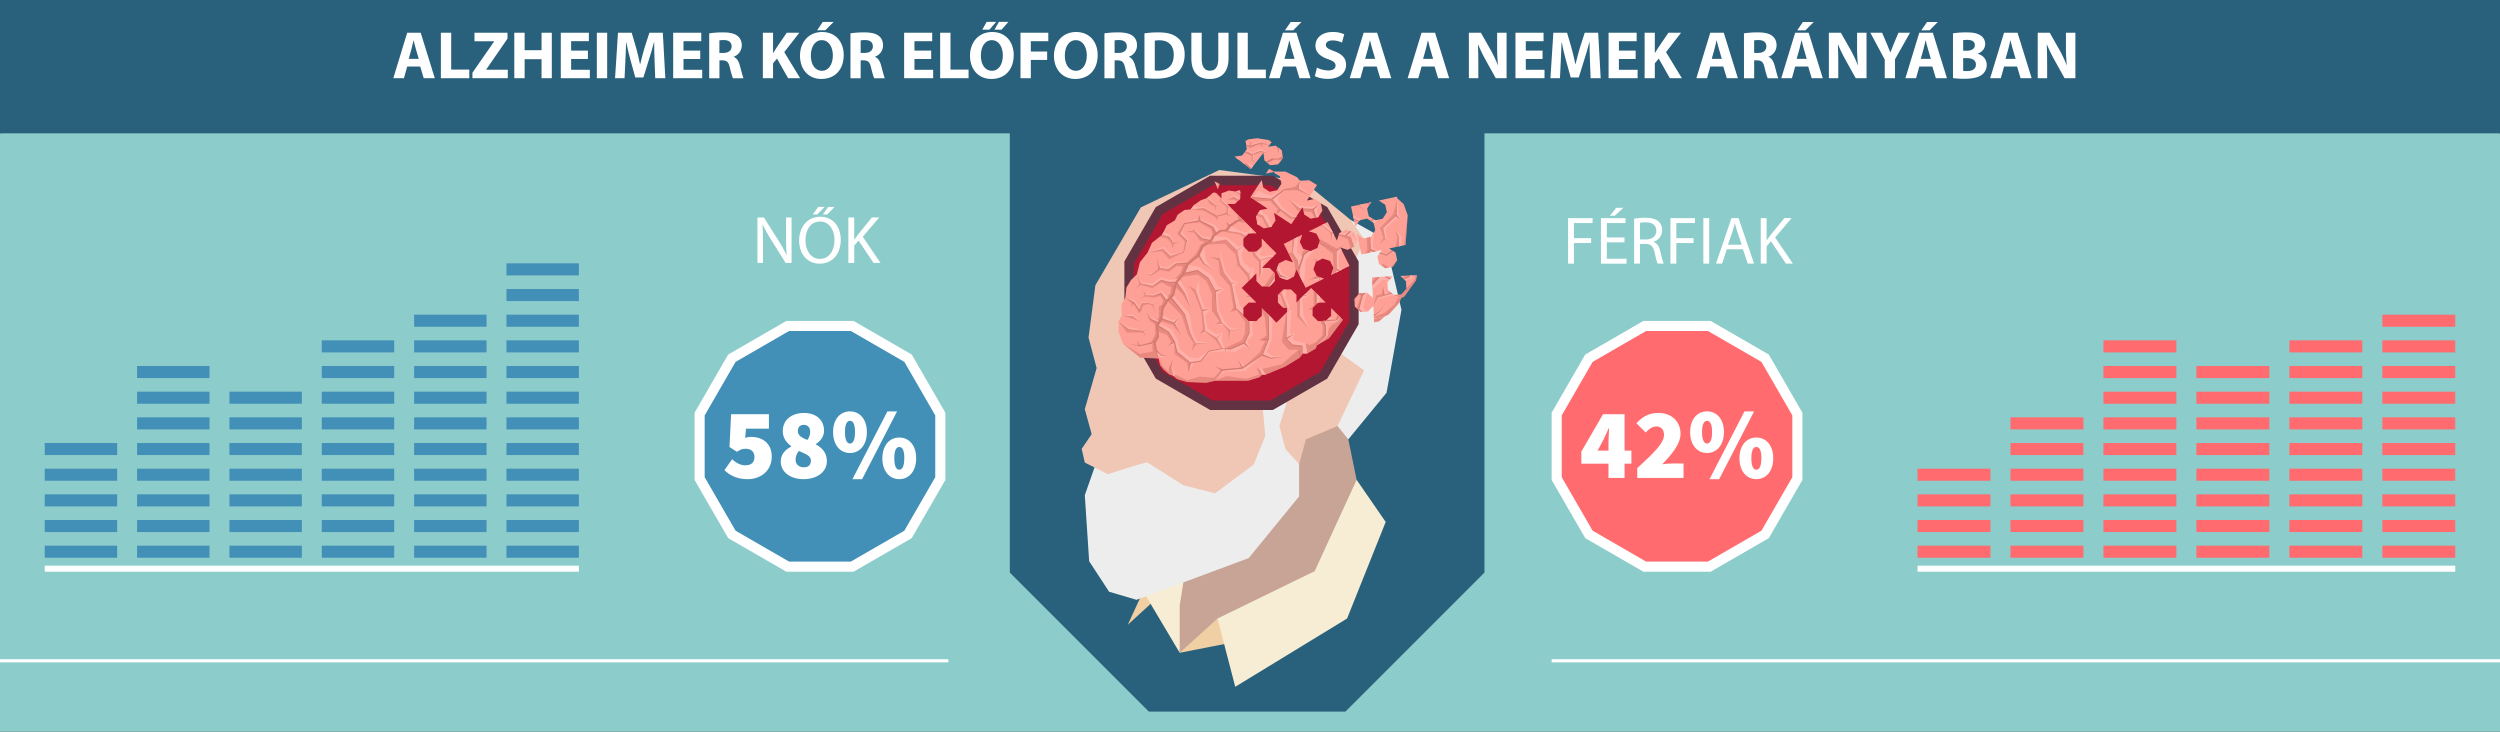<?xml version="1.0" encoding="UTF-8"?>
<svg xmlns="http://www.w3.org/2000/svg" id="_Layer_" data-name="&lt;Layer&gt;" viewBox="0 0 3074.5 899.91">
  <rect x="0" y="0" width="3074.5" height="899.91" fill="#333333" stroke="none"/>
  <defs>
    <style>.cls-1{fill:#8ccccb;}.cls-2{fill:#29617d;}.cls-3{fill:#fff;}.cls-4{fill:#c7a495;}.cls-5{fill:#efcfa3;}.cls-6{fill:#f7edd4;}.cls-7{fill:#f0c6b4;}.cls-8{fill:#ededed;}.cls-9{fill:#b31630;}.cls-10{fill:#633242;}.cls-11{fill:#ffa096;}.cls-12{fill:#ffb0a8;}.cls-13{fill:#b0554c;opacity:0.3;}.cls-14{fill:#d57a70;}.cls-15{fill:#ff6b6e;}.cls-16{fill:#4290b8;}</style>
  </defs>
  <polygon class="cls-1" points="3074.5 1956.5 0 1956.5 0 163.97 472.36 62.89 2674.82 81.99 3074.5 163.97 3074.5 1956.5"></polygon>
  <polygon class="cls-2" points="1412.85 46.58 1241.86 119.03 1241.86 704.15 1412.85 875.13 1654.61 875.13 1825.59 704.15 1825.59 119.03 1654.61 46.58 1412.85 46.58"></polygon>
  <rect class="cls-2" width="3074.5" height="163.97"></rect>
  <rect class="cls-3" x="1908.19" y="810.71" width="1166.31" height="3.86"></rect>
  <rect class="cls-3" y="810.71" width="1166.31" height="3.86"></rect>
  <path class="cls-3" d="M500.77,81.84l-4,14.35H483.67l17.1-55.93h16.6l17.34,55.93H521.1l-4.31-14.35ZM515,72.37l-3.49-11.86c-1-3.32-2-7.47-2.82-10.79h-.16c-.83,3.32-1.66,7.55-2.58,10.79l-3.32,11.86Z"></path>
  <path class="cls-3" d="M542.19,40.26h12.69V85.57h22.24V96.19H542.19Z"></path>
  <path class="cls-3" d="M581,89.39l26.64-38.34v-.34H583.52V40.26H624.1v7.3L598,85.4v.34h26.48V96.19H581Z"></path>
  <path class="cls-3" d="M645.19,40.26V61.75H666V40.26h12.61V96.19H666V72.79H645.19v23.4h-12.7V40.26Z"></path>
  <path class="cls-3" d="M723,72.54H702.37V85.82h23V96.19H689.67V40.26H724.2V50.63H702.37V62.25H723Z"></path>
  <path class="cls-3" d="M746.69,40.26V96.19H734V40.26Z"></path>
  <path class="cls-3" d="M805,74.78c-.25-6.72-.5-14.85-.5-23h-.25c-1.74,7.14-4.07,15.11-6.23,21.66l-6.8,21.83H781.3l-6-21.66c-1.83-6.56-3.74-14.52-5.07-21.83h-.16c-.33,7.55-.58,16.19-1,23.16l-1,21.24H756.4L760,40.26h16.85l5.48,18.67c1.74,6.47,3.48,13.44,4.73,20h.25c1.57-6.47,3.48-13.86,5.31-20.08l6-18.59h16.52l3.07,55.93H805.79Z"></path>
  <path class="cls-3" d="M861.15,72.54H840.56V85.82h23V96.19H827.87V40.26h34.52V50.63H840.56V62.25h20.59Z"></path>
  <path class="cls-3" d="M872.19,41A111.59,111.59,0,0,1,889,39.84c8.29,0,14.1,1.25,18.09,4.4,3.32,2.66,5.14,6.56,5.14,11.7a14.84,14.84,0,0,1-9.87,13.78V70c3.9,1.57,6.06,5.31,7.47,10.45,1.74,6.31,3.48,13.62,4.56,15.77H901.48c-.91-1.57-2.24-6.14-3.9-13-1.49-7-3.9-8.88-9-9h-3.82v22H872.19Zm12.53,24.07h5c6.31,0,10-3.15,10-8,0-5.14-3.48-7.72-9.29-7.8a32.38,32.38,0,0,0-5.73.41Z"></path>
  <path class="cls-3" d="M938.17,40.26H950.7V65H951c1.25-2.16,2.58-4.15,3.82-6.14l12.7-18.59H983L964.48,64.08,984,96.19H969.21L955.52,72l-4.82,5.9V96.19H938.17Z"></path>
  <path class="cls-3" d="M1037.6,67.64c0,18.35-11.12,29.47-27.47,29.47-16.6,0-26.31-12.54-26.31-28.47,0-16.76,10.71-29.3,27.22-29.3C1028.22,39.34,1037.6,52.21,1037.6,67.64Zm-40.42.75c0,11,5.15,18.67,13.62,18.67s13.44-8.13,13.44-19c0-10-4.81-18.67-13.53-18.67C1002.16,49.39,997.18,57.52,997.18,68.39Zm28-41.41L1015,37.19H1004.9l7-10.21Z"></path>
  <path class="cls-3" d="M1045.91,41a111.55,111.55,0,0,1,16.84-1.16c8.3,0,14.11,1.25,18.1,4.4,3.32,2.66,5.14,6.56,5.14,11.7a14.84,14.84,0,0,1-9.87,13.78V70c3.9,1.57,6.05,5.31,7.46,10.45,1.75,6.31,3.49,13.62,4.57,15.77h-13c-.91-1.57-2.24-6.14-3.9-13-1.49-7-3.9-8.88-9-9h-3.82v22h-12.53Zm12.53,24.07h5c6.31,0,10-3.15,10-8,0-5.14-3.49-7.72-9.3-7.8a32.24,32.24,0,0,0-5.72.41Z"></path>
  <path class="cls-3" d="M1145.17,72.54h-20.58V85.82h23V96.19h-35.69V40.26h34.52V50.63h-21.82V62.25h20.58Z"></path>
  <path class="cls-3" d="M1156.21,40.26h12.7V85.57h22.24V96.19h-34.94Z"></path>
  <path class="cls-3" d="M1246.68,67.64c0,18.35-11.12,29.47-27.47,29.47-16.6,0-26.31-12.54-26.31-28.47,0-16.76,10.7-29.3,27.22-29.3C1237.3,39.34,1246.68,52.21,1246.68,67.64Zm-40.42.75c0,11,5.14,18.67,13.61,18.67s13.44-8.13,13.44-19c0-10-4.81-18.67-13.52-18.67C1211.24,49.39,1206.26,57.52,1206.26,68.39Zm18.84-41.5-8.38,9.63H1208l5.4-9.63Zm15,0-8.38,9.63H1223l5.48-9.63Z"></path>
  <path class="cls-3" d="M1255,40.26h34.19V50.63h-21.49V63.41h20.08V73.7h-20.08V96.19H1255Z"></path>
  <path class="cls-3" d="M1349.93,67.64c0,18.35-11.12,29.47-27.47,29.47-16.6,0-26.31-12.54-26.31-28.47,0-16.76,10.7-29.3,27.22-29.3C1340.55,39.34,1349.93,52.21,1349.93,67.64Zm-40.42.75c0,11,5.15,18.67,13.61,18.67s13.45-8.13,13.45-19c0-10-4.82-18.67-13.53-18.67C1314.49,49.39,1309.51,57.52,1309.51,68.39Z"></path>
  <path class="cls-3" d="M1358.23,41a111.8,111.8,0,0,1,16.85-1.16c8.3,0,14.11,1.25,18.09,4.4,3.32,2.66,5.15,6.56,5.15,11.7a14.85,14.85,0,0,1-9.88,13.78V70c3.9,1.57,6.06,5.31,7.47,10.45,1.74,6.31,3.49,13.62,4.56,15.77h-12.94c-.92-1.57-2.24-6.14-3.9-13-1.5-7-3.9-8.88-9.05-9h-3.82v22h-12.53Zm12.53,24.07h5c6.31,0,10-3.15,10-8,0-5.14-3.49-7.72-9.3-7.8a32.48,32.48,0,0,0-5.73.41Z"></path>
  <path class="cls-3" d="M1407.45,41a113.92,113.92,0,0,1,17.1-1.16c10.62,0,17.51,1.91,22.9,6,5.81,4.31,9.46,11.2,9.46,21.08,0,10.7-3.9,18.09-9.29,22.65-5.89,4.9-14.86,7.22-25.81,7.22a108.59,108.59,0,0,1-14.36-.83Zm12.7,45.65a23.19,23.19,0,0,0,4.4.25c11.45.08,18.92-6.23,18.92-19.59.08-11.62-6.72-17.76-17.6-17.76a26.15,26.15,0,0,0-5.72.5Z"></path>
  <path class="cls-3" d="M1477.83,40.26v32.2c0,9.62,3.65,14.52,10.13,14.52,6.64,0,10.29-4.65,10.29-14.52V40.26h12.61V71.63c0,17.26-8.71,25.48-23.32,25.48-14.11,0-22.41-7.8-22.41-25.65V40.26Z"></path>
  <path class="cls-3" d="M1521.82,40.26h12.7V85.57h22.24V96.19h-34.94Z"></path>
  <path class="cls-3" d="M1577.76,81.84l-4,14.35h-13.11l17.09-55.93h16.6l17.35,55.93H1598.1l-4.32-14.35ZM1592,72.37l-3.48-11.86c-1-3.32-2-7.47-2.82-10.79h-.17c-.83,3.32-1.66,7.55-2.57,10.79l-3.32,11.86Zm8.55-45.31-10.12,10.21h-10.13l7-10.21Z"></path>
  <path class="cls-3" d="M1619.59,83.16a32.24,32.24,0,0,0,14,3.49c5.81,0,8.88-2.41,8.88-6.06,0-3.49-2.66-5.48-9.38-7.88-9.29-3.24-15.35-8.39-15.35-16.52,0-9.54,8-16.85,21.16-16.85a34.18,34.18,0,0,1,14.28,2.83l-2.83,10.2a26.57,26.57,0,0,0-11.7-2.65c-5.47,0-8.13,2.49-8.13,5.39,0,3.57,3.15,5.15,10.37,7.89,9.88,3.65,14.53,8.79,14.53,16.68,0,9.38-7.22,17.34-22.58,17.34-6.39,0-12.69-1.66-15.85-3.4Z"></path>
  <path class="cls-3" d="M1677,81.84l-4,14.35h-13.11L1677,40.26h16.6L1711,96.19h-13.61l-4.31-14.35Zm14.19-9.47-3.49-11.86c-1-3.32-2-7.47-2.82-10.79h-.16c-.83,3.32-1.66,7.55-2.58,10.79l-3.32,11.86Z"></path>
  <path class="cls-3" d="M1748.24,81.84l-4,14.35h-13.11l17.09-55.93h16.6l17.35,55.93h-13.61l-4.32-14.35Zm14.19-9.47L1759,60.51c-1-3.32-2-7.47-2.82-10.79H1756c-.83,3.32-1.66,7.55-2.57,10.79l-3.32,11.86Z"></path>
  <path class="cls-3" d="M1806.42,96.19V40.26h14.78l11.62,20.5A161.78,161.78,0,0,1,1842,79.93h.24a207.69,207.69,0,0,1-1.07-23.32V40.26h11.61V96.19h-13.27l-12-21.57a210.69,210.69,0,0,1-9.71-19.76l-.24.09c.33,7.38.49,15.27.49,24.4V96.19Z"></path>
  <path class="cls-3" d="M1897,72.54h-20.58V85.82h23V96.19h-35.69V40.26h34.53V50.63h-21.83V62.25H1897Z"></path>
  <path class="cls-3" d="M1955.32,74.78c-.25-6.72-.5-14.85-.5-23h-.25c-1.74,7.14-4.06,15.11-6.22,21.66l-6.81,21.83h-9.87l-6-21.66c-1.82-6.56-3.73-14.52-5.06-21.83h-.17c-.33,7.55-.58,16.19-1,23.16l-1,21.24h-11.7l3.57-55.93h16.85l5.47,18.67c1.75,6.47,3.49,13.44,4.73,20h.25c1.58-6.47,3.49-13.86,5.31-20.08l6-18.59h16.52l3.07,55.93h-12.37Z"></path>
  <path class="cls-3" d="M2011.51,72.54h-20.58V85.82h23V96.19h-35.69V40.26h34.53V50.63h-21.83V62.25h20.58Z"></path>
  <path class="cls-3" d="M2022.55,40.26h12.54V65h.24c1.25-2.16,2.58-4.15,3.82-6.14l12.7-18.59h15.52l-18.51,23.82,19.51,32.11h-14.78L2039.9,72l-4.81,5.9V96.19h-12.54Z"></path>
  <path class="cls-3" d="M2103.31,81.84l-4,14.35h-13.12l17.1-55.93h16.6l17.34,55.93h-13.61l-4.31-14.35Zm14.19-9.47L2114,60.51c-1-3.32-2-7.47-2.82-10.79H2111c-.83,3.32-1.66,7.55-2.57,10.79l-3.32,11.86Z"></path>
  <path class="cls-3" d="M2144.73,41a111.59,111.59,0,0,1,16.85-1.16c8.3,0,14.1,1.25,18.09,4.4,3.32,2.66,5.14,6.56,5.14,11.7a14.84,14.84,0,0,1-9.87,13.78V70c3.9,1.57,6.06,5.31,7.47,10.45,1.74,6.31,3.48,13.62,4.56,15.77H2174c-.91-1.57-2.24-6.14-3.9-13-1.49-7-3.9-8.88-9-9h-3.82v22h-12.53Zm12.53,24.07h5c6.31,0,10-3.15,10-8,0-5.14-3.48-7.72-9.29-7.8a32.38,32.38,0,0,0-5.73.41Z"></path>
  <path class="cls-3" d="M2207.72,81.84l-4,14.35h-13.12l17.1-55.93h16.6l17.35,55.93h-13.62l-4.31-14.35Zm14.19-9.47-3.48-11.86c-1-3.32-2-7.47-2.82-10.79h-.17c-.83,3.32-1.66,7.55-2.57,10.79l-3.32,11.86Zm8.55-45.31-10.12,10.21h-10.13l7-10.21Z"></path>
  <path class="cls-3" d="M2249.14,96.19V40.26h14.77l11.62,20.5a161.78,161.78,0,0,1,9.13,19.17h.25a207.61,207.61,0,0,1-1.08-23.32V40.26h11.62V96.19h-13.28l-12-21.57a208.26,208.26,0,0,1-9.71-19.76l-.25.09c.33,7.38.5,15.27.5,24.4V96.19Z"></path>
  <path class="cls-3" d="M2317.86,96.19V73.29l-17.68-33h14.44l5.73,13.44c1.74,4.07,2.91,7.06,4.32,10.71h.16c1.25-3.49,2.58-6.73,4.23-10.71l5.65-13.44h14.19l-18.42,32.61V96.19Z"></path>
  <path class="cls-3" d="M2360.36,81.84l-4,14.35h-13.11l17.1-55.93H2377l17.34,55.93h-13.61l-4.31-14.35Zm14.19-9.47-3.49-11.86c-1-3.32-2-7.47-2.82-10.79h-.16c-.83,3.32-1.66,7.55-2.58,10.79l-3.32,11.86Zm8.55-45.31L2373,37.27h-10.12l7-10.21Z"></path>
  <path class="cls-3" d="M2401.78,41a101.12,101.12,0,0,1,16.34-1.16c7.72,0,12.45.75,16.52,3.16a12.16,12.16,0,0,1,6.72,11c0,5-2.9,9.63-9.21,12v.17c6.39,1.74,11.12,6.55,11.12,13.77a14.88,14.88,0,0,1-5.81,11.87c-4.06,3.24-10.87,5.06-22,5.06a97,97,0,0,1-13.69-.83Zm12.53,21.42h4.15c6.64,0,10.21-2.74,10.21-6.89s-3.24-6.48-9-6.48a33.67,33.67,0,0,0-5.39.34Zm0,24.81a38.88,38.88,0,0,0,4.89.17c5.73,0,10.79-2.16,10.79-8.05,0-5.65-5.06-7.89-11.37-7.89h-4.31Z"></path>
  <path class="cls-3" d="M2464.6,81.84l-4,14.35h-13.11l17.09-55.93h16.6l17.35,55.93h-13.61l-4.32-14.35Zm14.2-9.47-3.49-11.86c-1-3.32-2-7.47-2.82-10.79h-.17c-.83,3.32-1.66,7.55-2.57,10.79l-3.32,11.86Z"></path>
  <path class="cls-3" d="M2506,96.19V40.26h14.77l11.62,20.5a161.78,161.78,0,0,1,9.13,19.17h.25a207.61,207.61,0,0,1-1.08-23.32V40.26h11.62V96.19h-13.28l-12-21.57a208.26,208.26,0,0,1-9.71-19.76l-.25.09c.33,7.38.5,15.27.5,24.4V96.19Z"></path>
  <polygon class="cls-4" points="1658.16 540.27 1668.37 590.06 1668.37 666.42 1594.57 751.21 1450.8 802.79 1436.74 699.63 1507.99 535.67 1648.2 491.75 1658.16 540.27"></polygon>
  <polygon class="cls-5" points="1405.85 727.2 1386.96 768.31 1431.9 727.2 1405.85 727.2"></polygon>
  <polygon class="cls-6" points="1405.85 727.2 1450.8 802.79 1450.8 744.57 1457.95 699.63 1405.85 727.2"></polygon>
  <polygon class="cls-5" points="1522.31 766.78 1497.28 760.65 1450.8 802.79 1535.66 786.18 1522.31 766.78"></polygon>
  <polygon class="cls-6" points="1668.37 590.06 1616.79 702.42 1497.28 760.65 1519.1 844.61 1656.63 760.65 1704.13 641.91 1668.37 590.06"></polygon>
  <polygon class="cls-7" points="1661.22 270.58 1602.99 222.84 1499.57 209.05 1403.04 255.01 1347.12 350.77 1338.68 415.12 1348.64 452.67 1334.09 503.23 1357.07 586.74 1357.07 650.33 1409.17 686.34 1525.62 644.21 1597.64 570.66 1606.06 540.27 1644.87 523.92 1666.58 513.2 1696.47 440.41 1687.26 291.02 1661.22 270.58"></polygon>
  <polygon class="cls-8" points="1677.57 294.09 1651 359.46 1587.67 401.34 1548.87 456.49 1556.01 536.18 1573.37 523.92 1592.77 461.61 1637.73 426.88 1677.57 455.47 1644.87 523.92 1658.16 540.27 1705.15 483.06 1723.53 380.92 1703.1 294.09 1661.22 270.58 1677.57 294.09"></polygon>
  <polygon class="cls-8" points="1350.4 562.5 1367.03 562.5 1386.96 574.49 1410.7 568.5 1455.13 596.7 1494.21 606.67 1541.7 571.43 1556.01 536.18 1561.63 517.02 1573.37 523.92 1580.78 552.28 1597.64 570.66 1597.64 610.5 1535.66 686.34 1397.67 737.66 1363.97 727.71 1339.45 690.17 1334.09 608.96 1350.4 562.5"></polygon>
  <polygon class="cls-7" points="1373.67 488.17 1330.25 552.01 1334.09 568.86 1362.43 583.17 1399.92 571.22 1396.66 494.81 1373.67 488.17"></polygon>
  <polygon class="cls-9" points="1563.83 221.92 1489.76 221.92 1425.61 258.97 1388.57 323.1 1388.57 397.19 1425.61 461.31 1489.76 498.39 1563.83 498.39 1627.99 461.31 1665.02 397.19 1665.02 323.1 1627.99 258.97 1563.83 221.92"></polygon>
  <path class="cls-10" d="M1394.39,324.65l35.47-61.44,61.46-35.48h71l61.47,35.48,35.46,61.44v71l-35.46,61.45-61.47,35.49h-71l-61.45-35.49-35.47-61.45Zm-11.63-3.11v77.21l38.6,66.83,66.83,38.6h77.22l66.83-38.6,38.6-66.83V321.54l-38.6-66.83-66.83-38.61h-77.22l-66.83,38.61Z"></path>
  <polygon class="cls-11" points="1532.77 274.51 1527.12 268.87 1509.14 250.9 1518.62 250.9 1525.31 244.2 1525.31 234.74 1524.38 233.83 1519.86 235.56 1511.15 234.36 1502.51 237.71 1502.45 237.71 1502.46 244.2 1495.35 237.09 1492.02 236.8 1484.4 243.55 1477.04 246.08 1468.58 251.95 1464.32 257.52 1456.63 258.24 1448.38 263.95 1444.85 271 1434.99 276.96 1429.16 288.76 1416.72 298.61 1411.24 310.72 1401.92 322.5 1398.07 337.49 1390.8 344.5 1385.25 353.69 1383.96 366.12 1378.91 374.83 1379.69 388 1375.69 395.12 1375.69 408.31 1381.05 422.78 1402.19 439.9 1427.1 440.94 1426.91 420.11 1472.37 323 1532.77 274.51"></polygon>
  <polygon class="cls-12" points="1410.36 383.82 1415.96 390.47 1425.41 394.83 1423.64 397.38 1414.92 392.45 1410.36 383.82"></polygon>
  <polygon class="cls-12" points="1473.57 278 1471.43 283.89 1478.76 290.8 1489.68 292.1 1488.21 295.03 1486.99 295.52 1477.66 293.39 1469.21 283.8 1473.57 278"></polygon>
  <polygon class="cls-12" points="1455.91 310.27 1461.71 294.63 1454.1 286.75 1457.05 275.5 1451.21 287.78 1459.96 295.61 1455.91 310.27"></polygon>
  <polygon class="cls-12" points="1515.63 259.91 1519.16 260.91 1518.38 260.12 1515.63 259.91"></polygon>
  <polygon class="cls-12" points="1507.77 272.37 1514.07 275.01 1512.29 276.24 1511.7 276.24 1507.77 272.37"></polygon>
  <polygon class="cls-12" points="1477.94 270.22 1475.83 264.11 1476.25 271.13 1492.09 278.93 1495.69 285.92 1499.61 283.05 1494.32 276.95 1477.94 270.22"></polygon>
  <polygon class="cls-12" points="1522.97 235.32 1523.28 234.25 1519.86 235.56 1525.31 238.22 1525.31 236.29 1522.97 235.32"></polygon>
  <polygon class="cls-12" points="1517.39 240.07 1509.45 245.54 1517.09 242.96 1523.1 246.42 1524.93 244.59 1517.39 240.07"></polygon>
  <polygon class="cls-12" points="1510.54 252.59 1503.95 246.29 1503.1 239.7 1504.84 236.82 1502.51 237.71 1502.45 238.25 1502.46 244.2 1501.99 243.75 1501.77 246.39 1509.99 254.21 1509.17 262.31 1514.43 266.05 1510.67 261.36 1510.94 256.03 1513.6 255.34 1510.93 252.68 1510.54 252.59"></polygon>
  <polygon class="cls-12" points="1489.96 248.1 1486.73 241.48 1484.4 243.55 1489.59 249 1494.9 252.26 1499.46 252.16 1494.62 250.77 1489.96 248.1"></polygon>
  <polygon class="cls-12" points="1471.19 255.07 1468.58 251.95 1464.32 257.52 1480.66 256.25 1496.99 265.59 1481.01 254.63 1471.19 255.07"></polygon>
  <polygon class="cls-12" points="1456.16 274.37 1472.78 268.94 1474.47 270.91 1456.16 274.37"></polygon>
  <polygon class="cls-12" points="1430.8 285.48 1439.23 288.76 1443.4 297.35 1450.72 297.94 1443.05 299.03 1437.77 291.66 1429.16 288.76 1430.8 285.48"></polygon>
  <polygon class="cls-12" points="1411.24 310.72 1431.02 303.35 1439.91 312.5 1455.22 310.09 1439.51 314.98 1430.15 305.83 1411.24 310.72"></polygon>
  <polygon class="cls-12" points="1422.48 316.11 1427.87 327.98 1435.95 329.11 1445.48 322 1460.41 323 1446.29 324.59 1436.83 331.91 1426.19 329.53 1422.48 316.11"></polygon>
  <polygon class="cls-12" points="1409.09 337.49 1415.02 335.96 1424.34 330.89 1415.61 337.43 1409.09 337.49"></polygon>
  <polygon class="cls-12" points="1398.07 337.49 1403.81 347.24 1417.23 348.76 1427.95 340.97 1438.6 344.34 1448.7 342.53 1445.59 346.45 1437.46 347.24 1428.35 344.81 1417.28 351.75 1402.99 348.6 1398.07 337.49"></polygon>
  <polygon class="cls-12" points="1405.91 355.35 1409.91 361.94 1418.67 362.12 1428.93 357.71 1437.46 365.99 1434.05 369.05 1427.58 361.03 1418.67 363.84 1409.12 363.13 1405.91 355.35"></polygon>
  <polygon class="cls-12" points="1383.96 365.99 1395.5 369.38 1401.19 378.5 1403.85 371.28 1412.52 371.28 1417.89 373.51 1425.65 370.84 1417.92 374.56 1412.07 372.32 1404.34 373.19 1401.16 381.85 1394.13 372.22 1383.96 365.99"></polygon>
  <polygon class="cls-12" points="1379.69 388 1393.48 386.65 1402.07 396.04 1393.31 389.55 1379.69 388"></polygon>
  <polygon class="cls-12" points="1375.69 395.12 1387.92 405.43 1405.93 406.97 1413.17 400.58 1405.01 405.85 1387.86 402.39 1379.69 396.82 1375.69 395.12"></polygon>
  <polygon class="cls-12" points="1389.2 423.4 1402.07 427.78 1419.09 421.92 1419.27 421.29 1401.61 425.82 1389.2 423.4"></polygon>
  <polygon class="cls-13" points="1375.69 395.12 1385.64 408.96 1404.88 408.96 1409.09 412.68 1405.69 407.3 1387.7 406.01 1375.69 395.12"></polygon>
  <polygon class="cls-13" points="1389.2 423.4 1399.83 424.31 1398.07 418.97 1402.4 424.31 1418.67 419.95 1419.36 420.87 1401.61 425.82 1389.2 423.4"></polygon>
  <polygon class="cls-13" points="1381.05 422.78 1402.07 435.27 1418.11 431.89 1417.26 430.03 1417.05 422.63 1419.09 421.92 1421.38 430.11 1424.82 440.6 1402.19 439.9 1381.05 422.78"></polygon>
  <polygon class="cls-13" points="1420.26 397.68 1420.88 411.01 1415.54 420.8 1417.23 421.47 1420.02 420.38 1424.12 412.77 1422.84 399.19 1420.26 397.68"></polygon>
  <polygon class="cls-13" points="1410.36 383.82 1413.67 394.34 1421.91 399.64 1424.12 397.1 1414.79 392.03 1410.36 383.82"></polygon>
  <polygon class="cls-13" points="1507.77 272.37 1509.68 279.19 1511.1 277.34 1507.77 272.37"></polygon>
  <polygon class="cls-13" points="1519.86 235.56 1516.73 235.12 1519.86 236.71 1525.31 240.17 1525.31 238.67 1519.86 235.56"></polygon>
  <polygon class="cls-13" points="1517.24 243.71 1509.45 245.54 1517.27 245.54 1521.58 247.94 1522.84 246.68 1517.24 243.71"></polygon>
  <polygon class="cls-13" points="1500.19 247.08 1508.43 255.07 1508.08 261.36 1496.99 265.59 1508.91 262.62 1509.74 254.57 1501.6 246.52 1501.89 243.64 1500.7 242.45 1500.19 247.08"></polygon>
  <polygon class="cls-13" points="1502.51 237.71 1502.45 237.71 1502.45 238.15 1502.51 237.71"></polygon>
  <polygon class="cls-13" points="1488.73 249.87 1484.4 243.55 1487.54 251 1493.4 253.44 1495.53 259.08 1494.68 252.85 1488.73 249.87"></polygon>
  <polygon class="cls-13" points="1515.63 259.91 1520.94 262.69 1519.55 261.31 1515.63 259.91"></polygon>
  <polygon class="cls-13" points="1522.41 270.09 1526.43 268.68 1525.51 267.27 1521.93 263.67 1522.41 270.09"></polygon>
  <polygon class="cls-13" points="1507.47 263.53 1514.43 266.05 1508.96 263.13 1507.47 263.53"></polygon>
  <polygon class="cls-13" points="1480.4 257.4 1476.3 257.17 1464.32 257.52 1480.27 259.08 1494.9 267.49 1496.75 271.55 1496.4 266.46 1480.4 257.4"></polygon>
  <polygon class="cls-13" points="1457.05 275.5 1475.33 273.43 1489.54 282.08 1491.35 288.76 1493.93 286.99 1490.72 280.29 1475.21 272.35 1457.05 275.5"></polygon>
  <polygon class="cls-13" points="1475.83 264.11 1472.78 268.94 1474.47 270.91 1475.19 270.77 1475.83 264.11"></polygon>
  <polygon class="cls-13" points="1460.41 323 1470.41 312.66 1476.8 300.91 1481.65 297.44 1483.57 297.94 1479.44 302.38 1473.24 314.41 1460.51 324 1460.41 323"></polygon>
  <polygon class="cls-13" points="1458.87 284.95 1468.58 286.08 1475.33 295.69 1481.65 297.44 1482.51 299.03 1486.67 296.51 1477.13 293.76 1468.99 284.29 1458.87 284.95"></polygon>
  <polygon class="cls-13" points="1455.46 309.84 1457.1 296.75 1447.74 287.38 1456.16 274.37 1450.06 287.65 1458.87 295.86 1455.46 309.84"></polygon>
  <polygon class="cls-13" points="1426.32 291.04 1435.71 293.7 1440.9 299.75 1442 305.94 1442.89 299.36 1437.44 292.23 1429.16 288.76 1426.32 291.04"></polygon>
  <polygon class="cls-13" points="1411.24 310.72 1429.16 308.96 1437.99 318.9 1455.91 310.27 1439.4 315.36 1430.09 306.07 1411.24 310.72"></polygon>
  <polygon class="cls-13" points="1424.31 331.17 1422.48 316.11 1426.19 329.86 1424.31 331.17"></polygon>
  <polygon class="cls-13" points="1444.63 343.26 1452.33 334.86 1454.35 327.56 1459.01 326.28 1455.61 336.97 1448.7 342.53 1444.63 343.26"></polygon>
  <polygon class="cls-13" points="1409.09 337.49 1416.33 338.8 1426.62 332.17 1438.04 334.1 1446.94 327.09 1457.74 327.78 1459.01 324.99 1446.39 325.28 1436.89 332.12 1426.32 330.13 1415.66 337.64 1409.09 337.49"></polygon>
  <polygon class="cls-13" points="1398.07 337.49 1401.37 350.05 1402.68 348.6 1398.07 337.49"></polygon>
  <polygon class="cls-13" points="1440.42 352.71 1439.23 360.73 1435.77 364.36 1437.38 366.07 1442.19 362.55 1444.63 352.71 1443.14 350.93 1440.42 352.71"></polygon>
  <polygon class="cls-13" points="1397.19 354.38 1402.99 348.9 1417.62 352.61 1428.57 345.34 1437.52 348.42 1444.63 348.34 1443.39 353.18 1437.09 352.19 1428.76 347.24 1417.12 354.38 1403.3 350.56 1397.19 354.38"></polygon>
  <polygon class="cls-13" points="1405.91 355.35 1407.6 363.97 1409.12 363.31 1405.91 355.35"></polygon>
  <polygon class="cls-13" points="1429.13 374.56 1424.93 377.2 1425.41 389.2 1422.84 393.65 1424.84 394.58 1428.06 391.31 1429.13 378.5 1430.97 376.91 1429.13 374.56"></polygon>
  <polygon class="cls-13" points="1401.55 367.62 1409.48 364.66 1418.93 366.13 1426.99 363.84 1430.25 369.75 1428.23 378.5 1433.31 370.08 1427.58 361.03 1418.67 364.24 1409.03 363.57 1401.55 367.62"></polygon>
  <polygon class="cls-13" points="1383.96 365.99 1391.94 373.45 1390.89 376.91 1394.16 373.38 1400.81 384.91 1402.61 383.93 1405.91 375.62 1411.61 373.79 1416.95 375.77 1420.62 383.93 1417.89 374.74 1411.88 372.83 1404.74 373.71 1401.16 381.85 1394.13 372.22 1383.96 365.99"></polygon>
  <polygon class="cls-13" points="1379.69 388 1392.82 392.03 1402.07 396.04 1393.12 389.96 1379.69 388"></polygon>
  <polygon class="cls-14" points="1446.94 348.32 1437.67 348.42 1437.52 348.42 1437.41 348.38 1428.01 345.42 1428.57 345.34 1417.8 352.48 1417.62 352.61 1417.43 352.55 1402.81 348.94 1402.7 348.92 1402.66 348.82 1398.07 337.49 1403.02 348.69 1402.88 348.54 1417.64 351.7 1417.28 351.75 1427.81 344.26 1428.06 344.09 1428.39 344.17 1437.87 346.82 1437.63 346.77 1446.9 346.39 1446.94 348.32"></polygon>
  <polygon class="cls-14" points="1434.13 371.28 1427.14 361.25 1427.95 361.52 1418.85 364.54 1418.73 364.57 1418.62 364.57 1409.08 363.57 1408.94 363.57 1408.9 363.42 1405.91 355.35 1409.3 363.28 1409.12 363.13 1418.71 363.64 1418.51 363.68 1427.46 360.17 1427.95 359.98 1428.28 360.44 1434.57 368.75 1434.13 371.28"></polygon>
  <polygon class="cls-14" points="1383.96 365.99 1394.79 371.79 1394.97 371.9 1395.06 372.02 1401.81 381.78 1400.81 381.89 1404.34 373.19 1404.42 372.96 1404.66 372.92 1411.93 372.31 1412 372.31 1412.07 372.32 1417.99 374.45 1418.08 374.47 1418.1 374.56 1420.62 383.93 1417.78 374.66 1417.89 374.74 1411.88 372.83 1412 372.87 1404.74 373.71 1405.07 373.48 1401.88 382.31 1401.52 383.26 1400.89 382.42 1393.84 372.92 1394.08 373.15 1383.96 365.99"></polygon>
  <polygon class="cls-14" points="1393.2 389.07 1393.32 389.08 1393.42 389.14 1402.07 396.04 1392.9 389.85 1393.12 389.96 1379.69 388 1393.2 389.07"></polygon>
  <polygon class="cls-14" points="1419.09 421.92 1401.65 426.21 1401.56 426.24 1401.47 426.23 1389.2 423.4 1401.63 425.43 1401.44 425.43 1419.6 420.11 1419.09 421.92"></polygon>
  <polygon class="cls-14" points="1401.11 425.82 1398.07 418.97 1401.61 425.82 1401.11 425.82"></polygon>
  <polygon class="cls-14" points="1402.99 348.9 1397.19 354.38 1402.53 348.45 1402.99 348.9"></polygon>
  <polygon class="cls-14" points="1409.23 363.46 1401.55 367.62 1408.97 363.11 1409.23 363.46"></polygon>
  <polygon class="cls-14" points="1460.51 324.97 1446.39 325.28 1446.77 325.15 1437.09 331.98 1436.89 332.12 1436.69 332.06 1426.32 330.13 1426.59 330.06 1415.66 337.64 1415.63 337.66 1415.6 337.66 1409.09 337.49 1415.61 337.43 1415.52 337.45 1426.19 329.53 1426.3 329.46 1426.43 329.47 1436.85 331.06 1436.47 331.17 1445.95 324.02 1446.11 323.9 1446.34 323.89 1460.41 323 1460.51 324.97"></polygon>
  <polygon class="cls-14" points="1425.78 329.96 1422.48 316.11 1426.62 329.73 1425.78 329.96"></polygon>
  <polygon class="cls-14" points="1411.24 310.72 1430.02 305.8 1430.09 305.78 1430.15 305.83 1439.51 314.98 1439.27 314.92 1455.46 309.84 1455.22 310.09 1458.99 295.63 1459.12 296.09 1450.34 287.93 1450.06 287.65 1450.23 287.29 1456.02 274.67 1456.16 274.37 1456.49 274.28 1475.19 270.77 1475.43 270.71 1475.69 270.82 1491.82 278.8 1492.09 278.93 1492.22 279.19 1495.69 285.92 1494.41 287.98 1490.6 280.01 1491 280.43 1474.98 272.25 1475.46 272.31 1456.73 275.55 1457.2 275.21 1451.21 287.78 1451.09 287.13 1459.76 295.43 1459.96 295.61 1459.88 295.89 1455.91 310.27 1455.86 310.46 1455.66 310.52 1439.4 315.36 1439.27 315.4 1439.17 315.3 1429.94 306.04 1430.09 306.07 1411.24 310.72"></polygon>
  <polygon class="cls-14" points="1487.6 296.75 1477.47 293.96 1477.26 293.9 1477.13 293.76 1468.73 283.96 1468.58 283.8 1468.68 283.67 1473.57 278 1469.06 283.96 1469.06 283.66 1478.08 292.91 1477.76 292.72 1488.95 295.2 1487.6 296.75"></polygon>
  <polygon class="cls-14" points="1468.99 284.29 1458.87 284.95 1468.87 283.47 1468.99 284.29"></polygon>
  <polygon class="cls-14" points="1429.16 288.76 1437.82 291.06 1438.04 291.14 1438.13 291.27 1443.33 299.03 1443.4 299.13 1443.39 299.23 1442 305.94 1442.86 299.13 1442.89 299.36 1437.14 292.01 1437.44 292.23 1429.16 288.76"></polygon>
  <polygon class="cls-14" points="1509.17 262.31 1508.92 262.36 1508.91 262.62 1509.17 262.31"></polygon>
  <polygon class="cls-14" points="1502.51 237.71 1502.45 238.15 1502.45 238.29 1502.51 237.71"></polygon>
  <polygon class="cls-14" points="1496.99 265.59 1496.82 265.5 1496.59 265.55 1496.99 265.59"></polygon>
  <polygon class="cls-14" points="1509.74 254.57 1509.73 254.7 1509.8 254.77 1509.74 254.57"></polygon>
  <polygon class="cls-14" points="1501.6 246.46 1501.6 246.52 1501.63 246.54 1509.73 254.7 1509.74 254.57 1509.8 254.77 1509.73 254.7 1508.92 262.36 1509.17 262.31 1508.91 262.62 1508.92 262.36 1496.82 265.5 1496.99 265.59 1496.59 265.55 1496.82 265.5 1480.66 256.25 1480.47 256.14 1480.24 256.14 1464.32 257.52 1476.3 257.17 1480.4 257.4 1496.48 266.51 1496.68 266.61 1496.89 266.56 1509.36 263.01 1509.58 262.94 1509.61 262.69 1510.27 254.61 1510.27 254.47 1510.19 254.4 1501.81 246.42 1501.81 246.46 1501.77 246.39 1501.81 246.42 1502.02 243.78 1501.89 243.64 1501.6 246.46"></polygon>
  <polygon class="cls-14" points="1501.81 246.46 1501.81 246.42 1501.77 246.39 1501.81 246.46"></polygon>
  <polygon class="cls-14" points="1494.53 252.61 1494.55 252.79 1494.68 252.85 1494.53 252.61"></polygon>
  <polygon class="cls-14" points="1495.13 252.56 1495.13 252.4 1494.99 252.32 1489.59 249 1484.4 243.55 1488.73 249.87 1494.55 252.79 1494.53 252.61 1494.68 252.85 1494.55 252.79 1495.53 259.08 1495.13 252.56"></polygon>
  <polygon class="cls-14" points="1494.97 253.03 1499.46 252.16 1494.9 252.26 1494.97 253.03"></polygon>
  <polygon class="cls-14" points="1474.36 271.48 1475.83 264.11 1476.3 271.6 1474.36 271.48"></polygon>
  <polygon class="cls-14" points="1496.75 271.55 1497.22 266.13 1496.39 266.05 1496.75 271.55"></polygon>
  <polygon class="cls-14" points="1508.96 263.13 1514.43 266.05 1509.57 262.29 1508.96 263.13"></polygon>
  <polygon class="cls-14" points="1519.86 235.56 1525.31 238.67 1525.31 237.95 1519.86 235.56"></polygon>
  <polygon class="cls-14" points="1415.37 392.05 1424.93 396.57 1423.62 398.78 1414.74 392.85 1410.36 383.82 1415.37 392.05"></polygon>
  <polygon class="cls-14" points="1417.84 374.38 1425.65 370.84 1418.05 374.83 1417.84 374.38"></polygon>
  <polygon class="cls-14" points="1442.97 298.48 1450.72 297.94 1443.2 299.75 1442.97 298.48"></polygon>
  <polygon class="cls-14" points="1517.23 242.15 1509.45 245.54 1517.24 243.71 1522.78 246.74 1523.56 245.95 1517.23 242.15"></polygon>
  <polygon class="cls-14" points="1509.99 254.21 1510.15 255.07 1513.03 254.77 1512.52 254.26 1509.99 254.21"></polygon>
  <polygon class="cls-14" points="1511.44 277.84 1507.77 272.37 1512.9 276.75 1511.44 277.84"></polygon>
  <polygon class="cls-14" points="1515.63 259.91 1519.62 261.38 1518.91 260.66 1515.63 259.91"></polygon>
  <polygon class="cls-14" points="1526.6 268.94 1526.94 268.69 1525.52 267.27 1526.6 268.94"></polygon>
  <polygon class="cls-14" points="1388.35 404.93 1388.01 404.79 1405.93 406.97 1405.75 407.03 1413.17 400.58 1406.07 407.34 1405.99 407.42 1405.88 407.42 1387.89 406.01 1387.7 406.01 1387.56 405.87 1375.69 395.12 1388.35 404.93"></polygon>
  <polygon class="cls-14" points="1406.14 407.16 1409.09 412.68 1405.69 407.3 1406.14 407.16"></polygon>
  <polygon class="cls-14" points="1394.75 372.74 1390.89 376.91 1394.13 372.22 1394.75 372.74"></polygon>
  <polygon class="cls-14" points="1551.79 293.54 1551.79 303 1545.09 309.69 1535.63 309.69 1528.94 303 1528.94 293.54 1535.63 286.84 1545.09 286.84 1527.12 268.87 1526.82 268.56 1520.01 270.91 1511.54 276.75 1507.29 282.32 1499.61 283.05 1491.35 288.76 1487.82 295.82 1477.96 301.78 1472.15 313.57 1459.72 323.43 1454.22 335.53 1444.89 347.31 1441.05 362.29 1433.78 369.31 1428.23 378.5 1426.94 390.92 1421.91 399.64 1422.65 412.82 1418.67 419.95 1419.99 429.51 1424.82 440.6 1556.63 298.38 1551.79 293.54"></polygon>
  <polygon class="cls-11" points="1637.05 388.27 1630.36 394.95 1620.89 394.95 1614.21 388.27 1614.21 378.81 1620.89 372.11 1630.36 372.11 1612.39 354.14 1594.42 372.11 1594.42 362.64 1587.73 355.96 1578.26 355.96 1571.57 362.64 1571.57 372.11 1578.26 378.81 1587.73 378.81 1569.76 396.76 1551.79 378.81 1551.79 388.27 1545.09 394.95 1535.63 394.95 1528.94 388.27 1528.94 378.81 1535.63 372.11 1545.09 372.11 1527.12 354.14 1545.09 336.16 1545.1 345.63 1551.79 352.32 1561.25 352.32 1567.95 345.63 1567.95 336.16 1561.25 329.48 1551.79 329.48 1569.76 311.5 1551.79 293.54 1551.79 303 1545.09 309.69 1535.63 309.69 1528.94 303 1528.94 293.54 1535.63 286.84 1545.09 286.84 1528.67 270.42 1522.73 272.47 1514.25 278.32 1510 283.89 1502.32 284.62 1494.06 290.32 1490.51 297.38 1480.67 303.35 1474.85 315.12 1462.43 324.99 1456.93 337.1 1447.6 348.87 1443.77 363.84 1436.48 370.88 1430.95 380.06 1429.65 392.49 1424.62 401.21 1425.37 414.39 1421.38 421.51 1422.69 431.1 1426.74 449.16 1430.77 454.25 1437.4 460.07 1443.21 462.51 1447.89 466.28 1459.93 469.8 1483.31 470.78 1494.32 468.22 1534.78 468.22 1548.99 463.94 1552.21 460.71 1556.48 460.71 1580.31 450.93 1598.24 440.01 1602.29 434.61 1607.68 434.7 1618.01 428.73 1619.84 424.48 1634.5 416 1651.52 393.28 1637.05 378.81 1637.05 388.27"></polygon>
  <polygon class="cls-13" points="1502.9 397.69 1510.72 407.79 1511.04 420.99 1513.09 406.5 1502.9 397.69"></polygon>
  <polygon class="cls-13" points="1428.06 395.12 1441.88 399.63 1453.39 412.77 1443.55 397.77 1429.09 393.46 1428.06 395.12"></polygon>
  <polygon class="cls-13" points="1556.48 460.71 1552.03 453.85 1575.95 448.11 1597.06 430.11 1599.38 432.54 1598.24 440.01 1580.31 450.93 1556.48 460.71"></polygon>
  <polygon class="cls-13" points="1494.32 468.22 1534.78 468.22 1548.99 463.94 1552.21 460.71 1544.94 451.48 1548.57 460.71 1532.66 465.78 1507.98 462.51 1494.32 468.22"></polygon>
  <polygon class="cls-13" points="1443.21 462.51 1445.63 460.71 1460.08 467.62 1475.33 463.15 1493.1 464.46 1501.53 455.42 1494.77 467.43 1494.32 468.22 1483.31 470.78 1459.93 469.8 1447.89 466.28 1443.21 462.51"></polygon>
  <polygon class="cls-13" points="1424.82 440.6 1426.74 449.16 1430.77 454.25 1437.4 460.07 1443.21 462.51 1438.9 452.88 1442.46 442.04 1437.2 452.72 1437.77 457.15 1430.25 450.9 1424.82 440.6"></polygon>
  <polygon class="cls-13" points="1444.07 423.69 1444.49 435.36 1460.08 446.58 1461.62 458.54 1462.75 446.36 1446.56 433.46 1444.07 423.69"></polygon>
  <polygon class="cls-13" points="1425.03 408.14 1434.57 411.43 1440.37 420.11 1436.66 425.85 1442.87 419.86 1436.26 409.45 1424.69 402.39 1425.03 408.14"></polygon>
  <polygon class="cls-13" points="1436.48 370.88 1453.46 388 1460.81 411.22 1467.91 422.13 1465.59 431.79 1470.07 422.47 1463.44 410.24 1455.97 386.7 1439.91 367.47 1436.48 370.88"></polygon>
  <polygon class="cls-13" points="1482 407.69 1494.32 417.79 1502.1 428.48 1495.96 416.59 1482 407.69"></polygon>
  <polygon class="cls-13" points="1460.86 351.24 1468.24 359.23 1477.29 382.24 1479.31 405.01 1475.33 410.89 1481.46 406.8 1478.7 381.91 1470.34 357 1460.86 351.24"></polygon>
  <polygon class="cls-13" points="1446.29 354.03 1455.06 362.86 1465.59 382.1 1456.28 361.47 1447.31 350.06 1446.29 354.03"></polygon>
  <polygon class="cls-13" points="1454.35 340.37 1472.93 337.66 1483.57 345.81 1490.51 361.12 1490.51 382.24 1499.73 395.12 1494.83 399.05 1502.37 396.92 1495.44 382.24 1494 358.18 1485.06 342.75 1472.35 333.74 1456.58 337.55 1454.35 340.37"></polygon>
  <polygon class="cls-13" points="1528.94 387.21 1520.43 379.54 1514.16 349 1504.66 334.8 1500.32 317.63 1488.44 316.11 1498.6 320.73 1500.36 337.66 1512.54 352.04 1516.84 378.29 1513.2 383.93 1519.37 379.08 1520.34 380.7 1531.21 395.73 1531.21 409.31 1527.35 418.33 1506.05 428.42 1513.45 427.92 1529.49 421.12 1535.4 408.86 1535.16 394.49 1528.94 388.27 1528.94 387.21"></polygon>
  <polygon class="cls-13" points="1535.47 337.68 1524.66 325.7 1521.07 307.94 1507.88 294.63 1490.51 297.38 1484.94 300.77 1506.05 299.75 1519.44 312.66 1521.89 326.04 1533.63 339.82 1535.46 345.8 1536.82 344.44 1535.47 337.68"></polygon>
  <polygon class="cls-13" points="1525.21 286.29 1510 283.89 1502.32 284.62 1524.83 288.41 1530.14 292.33 1531.94 290.53 1525.21 286.29"></polygon>
  <polygon class="cls-13" points="1548.21 322.22 1548.21 334.63 1548.21 343.47 1550.21 334.5 1549.94 320.23 1543.09 312.61 1542.25 309.69 1539.68 309.69 1540.99 314.41 1548.21 322.22"></polygon>
  <polygon class="cls-13" points="1522.73 272.47 1532.91 274.66 1528.66 270.41 1522.73 272.47"></polygon>
  <polygon class="cls-13" points="1553.83 295.78 1553.97 295.71 1553.9 295.65 1553.83 295.78"></polygon>
  <polygon class="cls-13" points="1605.48 422.05 1610.52 424.48 1618.26 420.76 1626.25 412.75 1619.18 423.97 1618.01 428.73 1607.68 434.7 1605.48 422.05"></polygon>
  <polygon class="cls-13" points="1588.91 425.21 1580.92 417.06 1582.2 384.32 1581.88 384.64 1576.3 420.26 1584.71 430.11 1597.06 430.11 1598.24 440.01 1602.29 434.61 1600.27 426.63 1588.91 425.21"></polygon>
  <polygon class="cls-13" points="1575.03 364.07 1579.01 376.45 1577.64 378.18 1578.26 378.81 1582.42 378.81 1582.46 378.06 1576.3 360.99 1573.6 360.62 1571.87 362.34 1575.03 364.07"></polygon>
  <polygon class="cls-13" points="1598.1 368.44 1595.3 371.22 1595.3 389.01 1610.52 405.43 1598.24 388.05 1598.1 368.44"></polygon>
  <polygon class="cls-13" points="1594.34 362.57 1594.42 362.76 1594.42 362.64 1594.34 362.57"></polygon>
  <polygon class="cls-13" points="1531.63 365.48 1538.16 365.18 1536.45 363.46 1531.63 365.48"></polygon>
  <polygon class="cls-13" points="1551.79 382.49 1555.6 391.07 1557.55 412.34 1549.15 418.33 1555.76 419.45 1549.31 433.36 1530.28 450.15 1551.65 436.04 1558.9 417.89 1559.36 416.03 1559.46 390.09 1556.12 383.14 1551.79 378.81 1551.79 382.49"></polygon>
  <polygon class="cls-13" points="1567.95 338.75 1567.95 336.16 1566.34 334.56 1554.51 352.32 1559.76 352.32 1567.95 338.75"></polygon>
  <polygon class="cls-13" points="1645.6 391.07 1647.37 389.12 1646.86 388.6 1645.6 391.07"></polygon>
  <polygon class="cls-13" points="1644.92 395.23 1637.38 399.87 1633.89 405.43 1632.54 413.08 1619.84 424.48 1634.5 416 1651.52 393.28 1648.49 390.23 1644.92 395.23"></polygon>
  <polygon class="cls-13" points="1618.51 360.26 1615.56 357.3 1615.56 375.83 1609.04 380.89 1614.21 379.56 1614.21 378.81 1618.56 374.44 1618.51 360.26"></polygon>
  <polygon class="cls-13" points="1626.76 401.98 1626.25 412.75 1618.21 423.4 1618.01 428.73 1619.84 424.48 1629.97 412.2 1629.97 400.63 1627 394.95 1623.84 394.95 1626.76 401.98"></polygon>
  <polygon class="cls-12" points="1514.52 406.61 1513.27 406.85 1511.04 420.99 1514.52 406.61"></polygon>
  <polygon class="cls-12" points="1528.22 451.5 1530.28 450.15 1522.43 441.85 1528.22 451.5"></polygon>
  <polygon class="cls-12" points="1436.66 425.85 1444.07 423.69 1443.52 421.55 1436.66 425.85"></polygon>
  <polygon class="cls-12" points="1442.46 442.04 1441.92 452.37 1445.63 460.71 1443.21 462.51 1440.36 452.83 1442.46 442.04"></polygon>
  <polygon class="cls-12" points="1423.09 432.79 1424.12 437.4 1428.06 439.51 1437.4 437.06 1428.17 437.57 1423.09 432.79"></polygon>
  <polygon class="cls-12" points="1644.34 393.93 1631 394.32 1630.36 394.95 1626.93 394.95 1629.97 400.63 1629.97 412.2 1619.84 424.48 1632.54 413.08 1632.62 399.83 1630.43 396.6 1644.92 395.23 1648.49 390.23 1647.87 389.62 1644.34 393.93"></polygon>
  <polygon class="cls-12" points="1631 394.32 1626.66 394.45 1626.93 394.95 1630.36 394.95 1631 394.32"></polygon>
  <polygon class="cls-12" points="1644.92 391.07 1645.6 391.07 1646.48 388.24 1645.73 387.48 1644.92 391.07"></polygon>
  <polygon class="cls-12" points="1553.2 328.07 1553.2 322.22 1561.65 316.67 1550.56 320.4 1550.96 334.61 1548.21 343.47 1553.2 334.63 1553.2 329.48 1551.79 329.48 1553.2 328.07"></polygon>
  <polygon class="cls-12" points="1544.94 451.48 1549.05 455.38 1552.21 460.71 1556.48 460.71 1552.03 453.85 1544.94 451.48"></polygon>
  <polygon class="cls-12" points="1527.67 452.83 1502.88 455.38 1494.32 468.22 1505.62 457 1530.66 456.44 1552.03 437.45 1527.67 452.83"></polygon>
  <polygon class="cls-12" points="1506.67 438.53 1509.26 431.79 1519.11 432.79 1530.09 425.59 1538.33 430.11 1530.37 422.13 1513.67 429.75 1507.16 429.35 1506.47 429.33 1503.48 429.16 1487.12 432.23 1477.29 444.56 1488.22 433.37 1506.28 431.79 1506.67 438.53"></polygon>
  <polygon class="cls-12" points="1643.21 392.99 1634.83 390.5 1631.87 393.44 1643.21 392.99"></polygon>
  <polygon class="cls-12" points="1622.68 372.11 1623.13 364.88 1619.2 360.94 1619.21 373.79 1620.89 372.11 1622.68 372.11"></polygon>
  <polygon class="cls-12" points="1605.13 361.4 1598.65 367.87 1598.24 388.05 1610.52 405.43 1603.09 387.63 1601.63 368.02 1610.52 363.42 1605.13 361.4"></polygon>
  <polygon class="cls-12" points="1592.09 419.13 1589.83 416.06 1592.89 410.24 1586.28 410.24 1588.23 381.62 1587.2 379.31 1582.85 383.67 1582.06 415.22 1582.63 416.93 1589.62 423.77 1601.74 425.03 1602.29 434.61 1607.68 434.7 1605.48 422.05 1592.09 419.13"></polygon>
  <polygon class="cls-12" points="1576.3 360.99 1583 377.96 1582.98 378.81 1586.97 378.81 1580.95 365.36 1581.32 355.96 1580.07 355.96 1576.3 360.99"></polygon>
  <polygon class="cls-12" points="1586.97 378.81 1582.98 378.81 1582.85 383.67 1587.2 379.31 1586.97 378.81"></polygon>
  <polygon class="cls-12" points="1539.01 286.84 1539.75 281.49 1539.3 281.05 1532.47 286.08 1525.45 283.96 1514.25 278.32 1510 283.89 1525.27 286.19 1531.44 289.97 1531.81 290.2 1532.09 290.38 1535.63 286.84 1539.01 286.84"></polygon>
  <polygon class="cls-12" points="1562.63 313.32 1553.2 315.4 1547.72 312.66 1553.2 307.02 1546.43 308.36 1545.09 309.69 1542.63 309.69 1543.35 312.06 1543.59 312.55 1550.35 319.92 1561.76 316.05 1564.24 317.02 1566.46 314.8 1562.63 313.32"></polygon>
  <polygon class="cls-12" points="1565.49 348.09 1567.95 341.85 1567.95 340.94 1559.86 352.32 1561.25 352.32 1565.49 348.09"></polygon>
  <polygon class="cls-12" points="1560.47 389.87 1560.54 417.09 1553.2 435.86 1563.2 440.01 1579.82 438.53 1564.61 437.84 1557.7 432.7 1563.85 418.33 1564.99 392.01 1558.54 385.56 1560.47 389.87"></polygon>
  <polygon class="cls-12" points="1540.99 339.03 1542.52 328.53 1538.33 330.33 1529.53 323 1526.77 312.66 1530.51 304.57 1528.94 303 1528.94 301.18 1523.15 303.35 1508.96 291.72 1494.06 290.32 1490.51 297.38 1507.94 294.49 1521.11 307.58 1521.42 308.19 1524.8 325.21 1535.6 336.97 1536 337.49 1537.34 343.93 1541.23 340.03 1540.99 339.03"></polygon>
  <polygon class="cls-12" points="1536.72 409.33 1531.11 421.43 1538.33 430.11 1533.96 419.95 1540.9 411.55 1539.87 396.37 1543.18 394.95 1536.4 394.95 1536.72 409.33"></polygon>
  <polygon class="cls-12" points="1524.75 375.36 1518.14 352.04 1522.66 346.3 1516.19 344.81 1507.32 334.03 1502.63 317.08 1500.36 305.94 1500.45 317.55 1505 334.67 1514.44 348.38 1514.77 349.16 1520.43 379.54 1528.94 386.32 1528.94 380.19 1524.75 375.36"></polygon>
  <polygon class="cls-12" points="1550.52 391.84 1548.54 391.51 1546.5 393.56 1550.52 391.84"></polygon>
  <polygon class="cls-12" points="1493.1 332.81 1483.57 320.96 1480.67 303.35 1475.33 314.21 1480.72 323.72 1493.1 332.81"></polygon>
  <polygon class="cls-12" points="1475.33 410.89 1484.22 409.49 1482 407.69 1475.33 410.89"></polygon>
  <polygon class="cls-12" points="1470.41 356.69 1478.75 380.92 1479.19 382.78 1482.08 407.01 1496.15 415.8 1503.21 428.62 1506.05 428.42 1502.2 417.6 1503.77 408.51 1495.9 410.93 1484.94 403.91 1482.22 388.16 1488.5 379.7 1481.12 377.99 1474.85 358.75 1474.85 344.81 1470.41 356.69"></polygon>
  <polygon class="cls-12" points="1494.83 399.05 1504.5 399.75 1502.9 397.69 1494.83 399.05"></polygon>
  <polygon class="cls-12" points="1486.21 341.9 1495.17 358.81 1496.14 382 1502.98 397.12 1513.19 406.27 1526.77 404.41 1513.61 403.91 1505.87 395.12 1499.09 381.62 1497.62 362.12 1505.87 355.35 1497.78 352.04 1490.93 339.19 1474.04 327.9 1462.03 325.84 1457.74 335.33 1472.71 331.93 1486.21 341.9"></polygon>
  <polygon class="cls-12" points="1430.11 388 1442.42 394.34 1450.89 388.45 1446.83 397.99 1453.39 412.77 1444.05 397.33 1429.73 391.73 1430.11 388"></polygon>
  <polygon class="cls-12" points="1473.24 440.6 1463.24 439.51 1450.64 429.16 1448.06 417.68 1441.05 404.93 1426.67 397.68 1424.62 401.21 1437.4 408.96 1444.18 420.99 1446.94 432.7 1463.72 446.58 1476.63 443.44 1486.39 431.4 1473.24 440.6"></polygon>
  <polygon class="cls-12" points="1461.62 458.54 1467.91 446.19 1464.59 446.79 1461.62 458.54"></polygon>
  <polygon class="cls-12" points="1464.02 409.98 1470.41 422.56 1490.51 422.13 1472.37 419.75 1466.6 408.51 1462.71 385.63 1443.77 363.84 1441.37 366.16 1457.04 385.99 1464.02 409.98"></polygon>
  <polygon class="cls-12" points="1465.59 382.1 1460.08 359.83 1451.19 344.34 1448.26 348.04 1457.31 360.94 1465.59 382.1"></polygon>
  <polygon class="cls-14" points="1520.43 379.54 1514.77 349.16 1521.2 346.62 1514.44 348.38 1505 334.67 1500.45 317.55 1500.36 305.94 1500.23 317.48 1488.44 316.11 1500.32 317.63 1504.66 334.8 1504.68 334.84 1504.68 334.86 1514.16 349 1519.37 379.08 1513.2 383.93 1520.34 380.7 1528.94 387.72 1528.94 386.32 1520.43 379.54"></polygon>
  <polygon class="cls-14" points="1535.16 394.49 1535.4 408.86 1529.49 421.12 1513.45 427.92 1503.21 428.64 1503.21 428.62 1496.75 416.42 1502.8 409.04 1496.15 415.8 1482.08 407.01 1479.19 382.78 1487.82 379.81 1478.75 380.92 1470.41 356.69 1474.85 344.81 1470.34 356.53 1460.86 351.24 1470.34 357 1470.34 356.87 1478.7 381.91 1481.46 406.8 1475.33 410.89 1482 407.69 1495.96 416.59 1502.1 428.48 1486.72 431.2 1486.53 431.24 1486.39 431.4 1476.63 443.44 1463.91 445.55 1447.95 432.58 1444.82 419.9 1444.79 419.76 1444.73 419.67 1437.68 408.31 1437.57 408.14 1437.38 408.03 1424.12 399.68 1424.12 402.04 1436.26 409.45 1442.87 419.86 1436.66 425.85 1443.52 421.55 1446.51 433.21 1446.56 433.46 1446.77 433.62 1462.75 446.36 1461.62 458.54 1464.59 446.79 1477.06 444.6 1477.29 444.56 1477.44 444.39 1487.12 432.23 1502.88 429.27 1503.48 429.16 1506.47 429.33 1506.67 438.53 1507.16 429.35 1513.67 429.75 1513.88 429.72 1514.03 429.64 1529.77 422.75 1538.33 430.11 1531.11 421.43 1536.72 409.33 1536.81 409.18 1536.81 409.04 1536.41 394.95 1535.63 394.95 1535.16 394.49"></polygon>
  <polygon class="cls-14" points="1463.42 410.2 1463.42 410.2 1463.44 410.24 1470.07 422.47 1465.59 431.79 1470.71 423.36 1490.51 422.13 1470.41 422.56 1464.02 409.98 1457.15 386.21 1457.12 386.09 1457.04 385.99 1440.55 365.11 1439.91 367.47 1455.97 386.7 1463.42 410.2"></polygon>
  <polygon class="cls-14" points="1453.39 412.77 1444.85 397.61 1450.89 388.45 1443.84 396.6 1428.4 391.28 1428.06 393.14 1443.55 397.77 1453.39 412.77"></polygon>
  <polygon class="cls-14" points="1465.59 382.1 1457.31 360.94 1457.29 360.89 1457.25 360.82 1447.7 347.24 1446.83 349.48 1456.28 361.47 1465.59 382.1"></polygon>
  <polygon class="cls-14" points="1485.06 342.75 1494 358.18 1495.41 382.12 1495.41 382.18 1495.44 382.24 1502.37 396.92 1494.83 399.05 1502.9 397.69 1502.85 397.61 1513.09 406.5 1511.04 420.99 1513.27 406.85 1526.77 404.41 1513.19 406.27 1502.98 397.12 1496.14 382 1495.17 358.81 1503.52 355.35 1494.64 357.01 1486.21 341.9 1486.15 341.79 1486 341.69 1473 332.15 1472.71 331.93 1472.32 332.01 1456.39 335.63 1455.06 337.9 1472.35 333.74 1485.06 342.75"></polygon>
  <polygon class="cls-14" points="1567.95 340.94 1567.95 338.68 1567.9 338.75 1557.97 352.32 1559.86 352.32 1567.95 340.94"></polygon>
  <polygon class="cls-14" points="1609.04 363.36 1603.62 362.91 1602.53 364 1609.04 363.36"></polygon>
  <polygon class="cls-14" points="1559.46 390.09 1559.36 416.03 1549.15 418.33 1558.9 417.89 1551.65 436.04 1528.22 451.5 1522.43 441.85 1526.51 452.03 1503.06 454.21 1494.57 450.31 1501.53 455.42 1494.32 468.22 1503.32 455.99 1527.91 453.52 1528.11 453.5 1528.28 453.39 1552.03 437.45 1562.9 441.11 1563.08 441.18 1563.17 441.15 1579.82 438.53 1563.2 440.01 1553.2 435.86 1560.54 417.09 1560.57 416.99 1560.57 416.88 1560.47 389.98 1560.47 389.87 1560.42 389.74 1558.54 385.56 1556.12 383.14 1559.46 390.09"></polygon>
  <polygon class="cls-14" points="1531.63 365.48 1536.45 363.46 1536.14 363.17 1531.63 365.48"></polygon>
  <polygon class="cls-14" points="1536 337.49 1535.99 337.43 1535.99 337.4 1540.75 329.82 1535.6 336.97 1524.8 325.21 1521.42 308.19 1528.94 302.94 1528.94 302.76 1521.11 307.58 1507.94 294.49 1507.91 294.47 1507.88 294.49 1490.51 297.38 1507.88 294.63 1521.07 307.94 1524.35 325.15 1517.81 327.49 1524.66 325.7 1535.47 337.68 1536.82 344.44 1537.34 343.93 1536 337.49"></polygon>
  <polygon class="cls-14" points="1598.7 367.83 1598.1 368.44 1598.24 388.05 1598.24 388.09 1598.27 388.13 1610.52 405.43 1598.54 388 1598.7 367.83"></polygon>
  <polygon class="cls-14" points="1576.21 360.63 1576.17 360.64 1576.17 360.67 1573.79 360.43 1573.6 360.62 1576.3 360.99 1582.46 378.02 1582.46 378.06 1581.44 378.81 1582.98 378.81 1583 378 1583 377.96 1582.96 377.92 1576.35 360.68 1580.02 355.96 1579.97 355.96 1576.21 360.63"></polygon>
  <polygon class="cls-14" points="1589.62 423.77 1582.63 416.93 1591.69 410.89 1582.06 415.22 1582.85 383.67 1582.18 384.35 1580.72 416.57 1580.72 416.84 1580.92 417.06 1588.74 425.03 1588.91 425.21 1589.18 425.26 1600.27 426.63 1602.29 434.61 1601.74 425.03 1589.62 423.77"></polygon>
  <polygon class="cls-14" points="1479.85 324.53 1479.94 324.58 1493.1 332.81 1480.72 323.72 1474.46 312.66 1474.04 315.63 1479.78 324.39 1479.85 324.53"></polygon>
  <polygon class="cls-14" points="1553.83 295.78 1553.94 295.7 1553.93 295.68 1553.83 295.78"></polygon>
  <polygon class="cls-14" points="1531.81 290.2 1538.8 282.51 1531.44 289.97 1525.27 286.19 1525.25 286.19 1525.25 286.19 1510 283.89 1525.21 286.29 1531.94 290.53 1532.09 290.38 1531.81 290.2"></polygon>
  <polygon class="cls-14" points="1619.2 360.94 1617.86 359.61 1617.75 375.25 1619.21 373.79 1619.2 360.94"></polygon>
  <polygon class="cls-14" points="1609.04 380.89 1614.21 380.24 1614.21 379.15 1609.04 380.89"></polygon>
  <polygon class="cls-14" points="1645.6 391.07 1646.24 388 1645.02 386.75 1643.21 392.99 1631.87 393.44 1630.36 394.95 1626.02 394.95 1629.1 400.92 1629.07 412.23 1619.84 424.48 1630.65 413.1 1630.88 412.84 1630.88 412.52 1630.81 400.73 1630.81 400.52 1630.72 400.32 1628.15 395.45 1644.34 393.93 1647.87 389.62 1647.37 389.12 1645.6 391.07"></polygon>
  <polygon class="cls-14" points="1561.76 316.05 1561.66 316.02 1561.56 316.05 1550.35 319.92 1543.59 312.55 1550.26 307.87 1543.35 312.06 1542.63 309.69 1542.22 309.69 1543.06 312.54 1543.06 312.59 1543.09 312.61 1549.94 320.23 1550.21 334.5 1548.21 343.47 1550.96 334.65 1550.96 334.61 1550.96 334.55 1550.56 320.4 1561.65 316.67 1563.76 317.5 1564.24 317.02 1561.76 316.05"></polygon>
  <polygon class="cls-14" points="1442.46 442.04 1438.9 452.88 1443.21 462.51 1440.36 452.83 1442.46 442.04"></polygon>
  <polygon class="cls-14" points="1421.38 429.16 1422 431.74 1427.98 437.4 1428.17 437.57 1428.35 437.57 1437.4 437.06 1428.58 436.56 1421.38 429.16"></polygon>
  <polygon class="cls-14" points="1544.94 451.48 1552.21 460.71 1549.54 454.98 1544.94 451.48"></polygon>
  <polygon class="cls-11" points="1665.74 303.06 1668.73 294.06 1664.52 285.6 1655.54 282.6 1647.07 286.82 1644.07 295.8 1632.73 273.05 1609.99 284.39 1618.97 287.38 1623.18 295.86 1620.18 304.82 1611.71 309.05 1602.72 306.05 1598.51 297.58 1601.51 288.6 1578.77 299.94 1590.1 322.69 1581.13 319.68 1572.66 323.9 1569.66 332.88 1573.88 341.34 1582.85 344.35 1591.32 340.14 1594.33 331.17 1605.66 353.9 1628.41 342.56 1619.43 339.56 1615.21 331.1 1618.22 322.12 1626.68 317.9 1635.66 320.9 1639.88 329.37 1636.88 338.34 1659.62 327.01 1648.29 304.26 1657.27 307.27 1665.74 303.06"></polygon>
  <polygon class="cls-13" points="1648.02 303.97 1648.22 304.36 1648.29 304.26 1649.21 304.57 1652.89 302.37 1648.02 303.97"></polygon>
  <polygon class="cls-13" points="1660.43 292.14 1646.41 288.82 1646.11 289.69 1657.65 294.26 1660.94 305.43 1664.03 303.89 1660.43 292.14"></polygon>
  <polygon class="cls-12" points="1667.53 297.7 1666.33 292.08 1661.62 288.95 1664.85 286.28 1664.52 285.6 1661.56 284.61 1655.79 290.1 1661.2 291.35 1664.79 303.51 1665.74 303.06 1667.53 297.7"></polygon>
  <polygon class="cls-12" points="1649.7 304.73 1651.17 305.22 1652.89 302.37 1649.7 304.73"></polygon>
  <polygon class="cls-12" points="1659.92 284.07 1659.27 283.85 1654.85 286.67 1649.49 285.63 1647.07 286.82 1646.67 288.02 1654.21 289.74 1659.92 284.07"></polygon>
  <polygon class="cls-14" points="1649.21 304.57 1649.7 304.73 1652.89 302.37 1649.21 304.57"></polygon>
  <polygon class="cls-14" points="1661.27 291.62 1661.2 291.35 1660.92 291.29 1655.79 290.1 1661.56 284.61 1659.92 284.07 1654.21 289.74 1646.67 288.02 1646.41 288.79 1660.43 292.14 1663.83 304 1664.79 303.52 1661.27 291.62"></polygon>
  <polygon class="cls-13" points="1570 331.88 1569.66 332.88 1573.59 340.75 1574.1 339.13 1570 331.88"></polygon>
  <polygon class="cls-13" points="1591.05 293.83 1589.33 294.67 1588.91 310.69 1591.05 293.83"></polygon>
  <polygon class="cls-13" points="1618.59 321.93 1620.77 320.85 1614.92 317.96 1618.59 321.93"></polygon>
  <polygon class="cls-13" points="1619.05 338.77 1610.24 344.48 1623.18 341.39 1623.39 340.89 1619.43 339.56 1619.05 338.77"></polygon>
  <polygon class="cls-13" points="1623.18 341.39 1622.14 344.09 1621.02 346.24 1621.42 346.04 1623.18 341.39"></polygon>
  <polygon class="cls-13" points="1643.07 331.33 1642.62 309.27 1622.79 299.57 1639.24 312.02 1639.84 329.27 1639.88 329.37 1639.85 329.49 1639.93 332.03 1638.02 337.79 1641.53 336.04 1643.07 331.33"></polygon>
  <polygon class="cls-13" points="1588.99 311.42 1584.66 311.75 1585.74 313.91 1587.39 314.38 1592 322.67 1593.16 334.66 1594.33 331.17 1597.07 336.66 1595.09 320.79 1588.99 311.42"></polygon>
  <polygon class="cls-13" points="1622.36 298.31 1622.66 298.06 1642.98 308.34 1648.63 304.93 1648.12 303.91 1643.49 305.44 1622.44 293.61 1622.17 293.83 1623.18 295.86 1622.36 298.31"></polygon>
  <polygon class="cls-13" points="1601.36 316.18 1610.3 308.58 1605.32 306.92 1601.52 309.86 1601.36 316.18"></polygon>
  <polygon class="cls-12" points="1638.08 297.32 1640.03 287.69 1639.79 287.21 1637.91 286.75 1638.08 297.32"></polygon>
  <polygon class="cls-12" points="1609.99 284.39 1611.33 284.83 1611.78 283.49 1609.99 284.39"></polygon>
  <polygon class="cls-12" points="1646.32 328.27 1646.72 312.84 1649.9 307.49 1648.86 305.39 1643.6 309.32 1643.72 330.48 1643.41 332.39 1642.24 335.67 1650.43 331.6 1646.32 328.27"></polygon>
  <polygon class="cls-12" points="1622.14 344.09 1623.18 341.39 1610.24 344.48 1622.14 344.09"></polygon>
  <polygon class="cls-12" points="1628.4 318.48 1629.59 318.86 1630.21 317.22 1628.4 318.48"></polygon>
  <polygon class="cls-12" points="1639.34 286.31 1637.39 282.38 1628.57 275.13 1625.77 276.52 1637.08 285.8 1639.34 286.31"></polygon>
  <polygon class="cls-12" points="1622.79 299.57 1621.66 300.38 1621.38 301.25 1622.79 299.57"></polygon>
  <polygon class="cls-12" points="1605.66 320 1617.08 306.37 1611.71 309.05 1610.38 308.62 1604.12 313.17 1597.86 332.35 1598.59 339.71 1602.66 347.88 1604.09 344.19 1605.66 320"></polygon>
  <polygon class="cls-12" points="1595.88 320.6 1597 328.93 1601.39 316.1 1594.99 310.24 1596.62 291.04 1591.69 293.5 1589.62 311 1595.88 320.6"></polygon>
  <polygon class="cls-12" points="1572.22 325.21 1570.27 331.03 1575 338.31 1575.08 340.11 1574.62 341.6 1581.05 343.75 1584.63 343.47 1587.22 342.18 1576.94 336.64 1572.22 325.21"></polygon>
  <polygon class="cls-14" points="1584.27 342.24 1575.06 338.12 1575 338.31 1570.27 331.03 1569.82 332.37 1574.1 339.13 1573.59 340.75 1573.88 341.34 1574.62 341.6 1575.08 340.11 1584.27 342.24"></polygon>
  <polygon class="cls-14" points="1643.41 332.39 1647.13 333.23 1648.52 332.55 1643.72 330.48 1643.6 309.32 1648.86 305.39 1648.63 304.93 1642.98 308.34 1623.01 298.24 1622.66 298.06 1622.39 298.24 1621.66 300.38 1622.79 299.57 1642.62 309.27 1643.07 331.33 1641.53 336.04 1642.3 335.64 1643.41 332.39"></polygon>
  <polygon class="cls-14" points="1604.12 313.17 1610.38 308.62 1608.6 308.01 1602.95 312.02 1602.74 312.16 1602.65 312.41 1597 328.93 1595.88 320.6 1595.88 320.49 1595.83 320.41 1589.62 311 1591.69 293.5 1591.05 293.83 1588.91 310.69 1584.45 311.36 1584.66 311.75 1588.99 311.42 1595.09 320.79 1597.07 336.66 1598.59 339.71 1597.86 332.35 1604.12 313.17"></polygon>
  <polygon class="cls-14" points="1628.3 318.44 1628.37 318.46 1630.21 317.22 1628.3 318.44"></polygon>
  <polygon class="cls-14" points="1614.92 317.96 1620.77 320.85 1621.02 320.72 1614.92 317.96"></polygon>
  <polygon class="cls-14" points="1623.91 341.06 1622.45 340.58 1610.24 344.48 1623.18 341.39 1621.39 346.06 1622.24 345.64 1623.91 341.06"></polygon>
  <polygon class="cls-14" points="1638.08 297.32 1637.91 286.75 1639.79 287.21 1639.34 286.31 1637.08 285.8 1625.77 276.52 1625.14 276.84 1636.54 286.31 1638.08 297.32"></polygon>
  <polygon class="cls-11" points="1708.32 305.56 1728.6 301.19 1729.78 284.5 1731.17 264.64 1726.28 251.09 1721.68 246.9 1718.37 243.89 1717.86 241.83 1695.62 246.63 1703.56 251.76 1705.56 261.01 1700.42 268.96 1691.18 270.95 1683.23 265.83 1681.23 256.57 1686.36 248.62 1661.52 253.97 1666.87 278.82 1666.94 278.8 1672.05 270.84 1681.3 268.82 1689.27 273.92 1691.3 283.16 1686.19 291.13 1676.93 293.15 1668.96 288.05 1668.88 288.12 1674.23 312.92 1699.07 307.56 1693.94 315.51 1695.93 324.76 1703.89 329.89 1713.13 327.9 1718.26 319.95 1716.27 310.69 1708.32 305.56"></polygon>
  <polygon class="cls-13" points="1703.82 248.3 1702.84 245.06 1702.66 245.11 1702.52 245.13 1703.82 248.3"></polygon>
  <polygon class="cls-13" points="1669.56 252.24 1680.17 260.13 1671.57 251.81 1669.56 252.24"></polygon>
  <polygon class="cls-13" points="1687.36 270.02 1688.05 268.94 1687.67 268.7 1687.36 270.02"></polygon>
  <polygon class="cls-13" points="1685.02 250.69 1683.64 249.21 1681.22 249.73 1680.65 249.85 1683.41 253.21 1685.02 250.69"></polygon>
  <polygon class="cls-13" points="1668.88 288.12 1669.03 288.79 1669.79 288.57 1668.96 288.05 1668.88 288.12"></polygon>
  <polygon class="cls-13" points="1700.77 327.66 1705.99 329.44 1707.24 329.17 1708.49 328.9 1700.85 324.33 1698.88 326.66 1699.68 327.18 1700.57 327.75 1700.77 327.66"></polygon>
  <polygon class="cls-13" points="1731.17 264.64 1726.82 301.58 1728.6 301.19 1731.17 264.64"></polygon>
  <polygon class="cls-13" points="1718.26 319.95 1718.08 319.09 1711.56 328.23 1713.13 327.9 1718.26 319.95"></polygon>
  <polygon class="cls-13" points="1665.36 269.73 1670.43 273.38 1670.92 272.61 1665.36 269.73"></polygon>
  <polygon class="cls-13" points="1680.95 292.28 1681.54 307.41 1678.59 311.97 1680.71 311.51 1682.64 311.1 1685.11 307.25 1684.33 291.55 1680.95 292.28"></polygon>
  <polygon class="cls-13" points="1716.68 302.76 1715.14 304.09 1719.56 303.14 1720.26 291.15 1715.79 280.93 1718.42 291.86 1716.68 302.76"></polygon>
  <polygon class="cls-13" points="1704.74 313.05 1712.76 308.43 1711.24 307.45 1704.74 313.05"></polygon>
  <polygon class="cls-13" points="1697.24 280.21 1701.47 292.5 1696.49 300.77 1703.35 293.35 1700.13 280.19 1716.17 264.27 1718.37 243.89 1713.2 263.52 1697.24 280.21"></polygon>
  <polygon class="cls-12" points="1703.89 329.89 1703.56 329.68 1703.56 329.68 1703.89 329.89"></polygon>
  <polygon class="cls-12" points="1704.91 314.49 1715.2 310 1713.62 308.98 1704.91 314.49"></polygon>
  <polygon class="cls-12" points="1723.53 291.26 1715.79 280.93 1720.59 291.06 1720.27 302.98 1721.92 302.63 1723.29 302.34 1723.53 291.26"></polygon>
  <polygon class="cls-12" points="1703.33 244.97 1702.9 245.06 1703.82 248.3 1703.33 244.97"></polygon>
  <polygon class="cls-12" points="1718.37 243.89 1716.57 264.03 1722.84 271.63 1719.75 261.19 1718.37 243.89"></polygon>
  <polygon class="cls-12" points="1711.49 299.41 1705.15 291.5 1704.16 281.07 1716.74 268.85 1722.84 271.63 1716.58 265.71 1700.88 280.4 1703.62 293.22 1711.49 299.41"></polygon>
  <polygon class="cls-12" points="1665.14 269.59 1664.85 269.44 1664.97 269.95 1665.14 269.59"></polygon>
  <polygon class="cls-12" points="1685.25 308.34 1683.62 310.89 1686.64 310.24 1689.4 309.65 1685.25 308.34"></polygon>
  <polygon class="cls-12" points="1704.62 314.39 1696.33 311.81 1695.02 313.83 1704.62 314.39"></polygon>
  <polygon class="cls-12" points="1704.74 313.05 1697.74 309.62 1697.21 310.44 1704.74 313.05"></polygon>
  <polygon class="cls-12" points="1689.43 274.67 1692.35 273.29 1693.07 270.55 1691.18 270.95 1689.27 269.72 1688.55 271.17 1686.64 272.25 1689.27 273.92 1689.43 274.67"></polygon>
  <polygon class="cls-12" points="1688.52 305.09 1689.23 286.39 1686.19 291.13 1685.16 291.36 1685.77 306.48 1692.79 308.9 1695.23 308.39 1688.52 305.09"></polygon>
  <polygon class="cls-12" points="1686.36 248.62 1684.33 249.05 1685.36 250.17 1686.36 248.62"></polygon>
  <polygon class="cls-12" points="1673.4 251.41 1672.39 251.62 1671.93 251.73 1680.17 260.13 1673.4 251.41"></polygon>
  <polygon class="cls-12" points="1669.13 289.31 1669.63 291.59 1671.54 289.69 1670.22 288.85 1669.13 289.31"></polygon>
  <polygon class="cls-12" points="1674.7 270.25 1664.73 265.55 1663.72 264.18 1664.65 268.45 1671.37 271.9 1672.05 270.84 1674.7 270.25"></polygon>
  <polygon class="cls-12" points="1687.36 270.02 1684.61 270.93 1685.19 271.3 1687.36 270.02"></polygon>
  <polygon class="cls-14" points="1669.03 288.79 1669.13 289.31 1670.22 288.85 1669.79 288.57 1669.03 288.79"></polygon>
  <polygon class="cls-14" points="1680.17 260.13 1671.93 251.73 1671.84 251.75 1671.57 251.81 1680.17 260.13"></polygon>
  <polygon class="cls-14" points="1702.96 245.04 1702.84 245.06 1703.82 248.3 1702.96 245.04"></polygon>
  <polygon class="cls-14" points="1700.27 280.04 1700.13 280.19 1700.16 280.36 1703.35 293.35 1696.49 300.77 1703.41 293.7 1711.49 299.41 1703.62 293.22 1700.88 280.4 1716.58 265.71 1722.84 271.63 1717.55 263.95 1717.51 264 1718.37 243.89 1716.17 264.27 1700.27 280.04"></polygon>
  <polygon class="cls-14" points="1684.92 250.86 1685.36 250.17 1684.33 249.05 1683.77 249.18 1683.52 249.24 1684.92 250.86"></polygon>
  <polygon class="cls-14" points="1688.32 271.3 1688.55 271.17 1688.67 270.98 1689.27 269.73 1688.33 269.11 1687.96 268.87 1687.36 270.02 1685.19 271.3 1686.64 272.25 1688.32 271.3"></polygon>
  <polygon class="cls-14" points="1685.77 306.48 1685.16 291.36 1684.11 291.59 1684.59 307.14 1681.9 311.26 1683.13 310.99 1683.62 310.89 1685.25 308.34 1689.4 309.65 1692.79 308.9 1685.77 306.48"></polygon>
  <polygon class="cls-14" points="1664.65 268.45 1664.85 269.44 1670.93 272.61 1671.37 271.9 1664.65 268.45"></polygon>
  <polygon class="cls-14" points="1719.56 303.14 1720.27 302.98 1720.61 291.15 1720.61 291.1 1720.59 291.06 1715.79 280.93 1720.26 291.15 1719.56 303.14"></polygon>
  <polygon class="cls-14" points="1704.62 314.39 1704.91 314.49 1705.16 314.35 1713.71 309.04 1713.36 308.81 1712.76 308.43 1704.74 313.05 1697.21 310.44 1696.33 311.81 1704.62 314.39"></polygon>
  <polygon class="cls-14" points="1704.17 329.82 1705.09 329.64 1706.01 329.44 1701.03 327.72 1700.77 327.66 1700.57 327.75 1703.56 329.68 1704.17 329.82"></polygon>
  <polygon class="cls-11" points="1554.96 197.32 1562.44 203.11 1562.56 203.09 1573.21 200.12 1577.63 194.4 1576.41 185.02 1568.92 179.23 1559.53 180.45 1563.89 174.79 1560.09 172.18 1546.03 169.96 1535.26 171.36 1531.03 173.65 1532.06 174.43 1533.27 183.83 1527.49 191.31 1518.11 192.53 1538.22 208.05 1553.75 187.93 1554.96 197.32"></polygon>
  <polygon class="cls-11" points="1499.99 226.22 1493.62 222.99 1497.57 232.25 1499.99 226.22"></polygon>
  <polygon class="cls-12" points="1540.97 204.51 1534.06 200.17 1528.43 200.48 1529.32 201.18 1532.98 201.7 1537.33 206.53 1539.11 206.84 1539.87 205.92 1540.52 205.08 1540.97 204.51"></polygon>
  <polygon class="cls-12" points="1544.53 199.88 1541.67 195.56 1542.4 190.39 1540.75 189.94 1540.68 196.75 1544.47 199.98 1544.53 199.88"></polygon>
  <polygon class="cls-12" points="1561.48 177.91 1561.6 177.77 1551.53 173.7 1539.19 177.77 1539.43 173.46 1537.26 179.59 1551.31 175.54 1561.48 177.91"></polygon>
  <polygon class="cls-12" points="1537.15 178.78 1536.37 177.07 1532.27 175.97 1532.5 177.9 1536.97 179.43 1537.15 178.78"></polygon>
  <polygon class="cls-12" points="1574.78 183.76 1570.73 180.63 1572.72 184.06 1572.77 189.85 1574.78 183.76"></polygon>
  <polygon class="cls-12" points="1550.18 185.95 1559.21 188.23 1550.3 183.16 1540.54 187.57 1532.94 184.25 1531.36 186.3 1540.11 189.94 1550.18 185.95"></polygon>
  <polygon class="cls-12" points="1499.78 226.71 1497.31 231.64 1497.57 232.25 1499.78 226.71"></polygon>
  <polygon class="cls-12" points="1520.1 194.06 1523.09 196.36 1527.02 194.81 1520.1 194.06"></polygon>
  <polygon class="cls-13" points="1563.89 174.79 1560.22 172.3 1563.61 175.18 1563.89 174.79"></polygon>
  <polygon class="cls-13" points="1569.5 180.19 1571.63 184.69 1572.77 189.85 1572.72 184.06 1570.73 180.63 1568.92 179.23 1568.44 179.29 1569.5 180.19"></polygon>
  <polygon class="cls-13" points="1551.65 175.87 1551.73 177.52 1561.35 178.1 1561.36 178.07 1561.47 177.94 1551.65 175.87"></polygon>
  <polygon class="cls-13" points="1539.43 173.46 1536.37 177.07 1537.39 179.28 1539.43 173.46"></polygon>
  <polygon class="cls-13" points="1549.67 177.4 1552.61 182.14 1550.95 175.91 1537.58 180.4 1532.57 178.33 1532.75 179.81 1537.29 181.93 1549.67 177.4"></polygon>
  <polygon class="cls-13" points="1549.72 187.51 1559.21 188.23 1550.1 186.48 1540.75 189.94 1542.4 190.39 1549.72 187.51"></polygon>
  <polygon class="cls-13" points="1539.29 197.44 1544.35 200.12 1544.43 200.02 1540.44 196.9 1540.11 189.94 1531.14 186.59 1530.06 187.99 1538.98 191.54 1539.29 197.44"></polygon>
  <polygon class="cls-13" points="1498.26 226.86 1496.59 229.96 1497.25 231.51 1499.83 226.63 1499.99 226.21 1495.58 223.97 1498.26 226.86"></polygon>
  <polygon class="cls-13" points="1529.74 201.5 1531.3 202.7 1532.31 203.07 1532.4 203.56 1536.42 206.66 1532.59 202.1 1529.74 201.5"></polygon>
  <polygon class="cls-14" points="1497.33 231.68 1499.77 226.75 1499.83 226.63 1497.25 231.51 1497.33 231.68"></polygon>
  <polygon class="cls-14" points="1550.1 186.47 1549.94 186.45 1550.24 186.42 1550.1 186.47 1559.21 188.23 1550.17 185.56 1550.04 185.51 1549.89 185.57 1540.25 189.51 1540.75 189.94 1550.1 186.47"></polygon>
  <polygon class="cls-14" points="1573.24 183.97 1571.18 180.97 1570.45 180.41 1572.37 184.31 1572.77 189.85 1573.24 183.97"></polygon>
  <polygon class="cls-14" points="1561.51 177.88 1551.33 175.19 1551.26 175.18 1551.18 175.19 1537.36 179.06 1532.47 177.62 1532.57 178.33 1537.58 180.4 1551.31 175.8 1551.21 175.78 1551.36 175.78 1551.31 175.8 1561.47 177.94 1561.51 177.89 1561.51 177.88"></polygon>
  <polygon class="cls-14" points="1539.43 173.46 1536.95 179.25 1537.83 179.31 1539.43 173.46"></polygon>
  <polygon class="cls-14" points="1551.62 175.6 1550.86 175.6 1552.61 182.14 1551.62 175.6"></polygon>
  <polygon class="cls-14" points="1540.11 189.94 1540.3 190.25 1540.11 190.18 1540.38 196.78 1540.37 196.85 1540.44 196.9 1544.43 200.02 1544.46 199.99 1540.68 196.71 1540.68 196.75 1540.63 196.66 1540.68 196.71 1540.75 189.94 1540.76 189.72 1540.55 189.64 1531.76 185.79 1531.08 186.65 1540.11 190.18 1540.11 189.94"></polygon>
  <polygon class="cls-14" points="1521.87 195.43 1522.45 195.87 1526.42 194.92 1521.87 195.43"></polygon>
  <polygon class="cls-14" points="1533.25 201.47 1533.12 201.34 1532.99 201.32 1529.03 200.96 1529.84 201.57 1532.67 202.21 1532.59 202.1 1532.84 202.25 1532.67 202.21 1536.44 206.67 1538.02 207.9 1539.11 206.84 1533.25 201.47"></polygon>
  <polygon class="cls-14" points="1577.63 194.4 1577.37 192.46 1572.56 195.05 1563.78 194.98 1556.85 198.77 1562.44 203.11 1571.84 201.9 1577.63 194.4"></polygon>
  <polygon class="cls-11" points="1576.71 195.58 1575.44 196.26 1566.68 196.21 1558.95 200.4 1562.44 203.11 1571.84 201.9 1576.71 195.58"></polygon>
  <polygon class="cls-11" points="1616.45 244.69 1607.19 246.61 1619.68 227.59 1609.98 221.65 1598.66 222.34 1598.59 222.33 1595.11 217.91 1580.85 211.07 1566.71 210.97 1560.73 207.52 1556.8 213.49 1566.07 211.57 1573.98 216.76 1575.89 226.03 1571.92 232.07 1570.7 233.94 1561.53 235.84 1561.43 235.86 1557.73 233.43 1553.52 230.67 1551.61 221.4 1537.65 242.64 1539.47 243.84 1558.89 256.6 1549.61 258.5 1544.42 266.42 1546.33 275.69 1554.24 280.88 1563.51 278.97 1568.71 271.06 1566.79 261.78 1588.03 275.75 1601.99 254.5 1603.91 263.78 1611.82 268.98 1621.08 267.05 1626.28 259.15 1624.36 249.88 1616.45 244.69"></polygon>
  <polygon class="cls-12" points="1543.32 234.01 1543.25 234.1 1543.57 234.34 1543.32 234.01"></polygon>
  <polygon class="cls-12" points="1558.66 210.66 1558.56 210.82 1559.7 211 1558.66 210.66"></polygon>
  <polygon class="cls-12" points="1566.71 210.97 1567.98 212.82 1572.26 215.63 1572.38 215.14 1566.71 210.97"></polygon>
  <polygon class="cls-13" points="1560.72 207.52 1560.47 207.93 1565.6 211.68 1566.07 211.57 1567.98 212.82 1566.71 210.97 1560.72 207.52"></polygon>
  <polygon class="cls-13" points="1558.54 210.84 1558.45 210.98 1558.44 211.02 1559.7 211 1558.54 210.84"></polygon>
  <polygon class="cls-13" points="1543.23 234.14 1543.15 234.25 1543.83 234.56 1543.23 234.14"></polygon>
  <polygon class="cls-14" points="1567.68 212.63 1568.45 213.13 1566.71 210.97 1567.68 212.63"></polygon>
  <polygon class="cls-14" points="1559.7 211 1558.58 210.78 1558.57 210.79 1558.54 210.84 1559.7 211"></polygon>
  <polygon class="cls-14" points="1543.24 234.12 1543.23 234.14 1543.83 234.56 1543.24 234.12"></polygon>
  <polygon class="cls-13" points="1598.66 222.34 1593.38 229.13 1578.63 232.9 1595.11 231.37 1598.66 222.34"></polygon>
  <polygon class="cls-13" points="1611.25 240.43 1595.96 232 1579.13 234.16 1595.63 234.06 1611.07 240.7 1611.15 240.58 1611.25 240.43"></polygon>
  <polygon class="cls-13" points="1546.76 262.85 1545.35 265 1552.09 268.12 1558.22 280.06 1560.73 279.54 1553.15 265.24 1546.76 262.85"></polygon>
  <polygon class="cls-13" points="1588.63 267.2 1574.68 257.96 1573.75 257.29 1563.47 245.79 1539.96 243.53 1539.47 243.83 1544.48 247.13 1561.93 247.25 1571.29 256.95 1569.29 263.43 1569.37 263.48 1574.82 259.68 1587.39 269.58 1592.56 268.87 1593.68 267.16 1588.63 267.2"></polygon>
  <polygon class="cls-13" points="1597.75 256.73 1583.89 244.03 1595.83 259.06 1598.78 259.39 1599.11 258.91 1600.46 256.84 1597.75 256.73"></polygon>
  <polygon class="cls-13" points="1612.85 260.94 1617.01 267.9 1617.45 267.81 1615.31 257.48 1602.5 256.92 1603.1 259.86 1612.85 260.94"></polygon>
  <polygon class="cls-12" points="1611.53 240 1599.19 230.54 1598.66 222.34 1596.32 231.73 1611.27 240.37 1611.53 240"></polygon>
  <polygon class="cls-12" points="1618.86 259.7 1622.98 250.71 1615.65 258.08 1618.85 267.52 1621.08 267.05 1622.14 265.44 1618.86 259.7"></polygon>
  <polygon class="cls-12" points="1614.3 256.91 1622.98 250.71 1612.71 254.44 1598.51 252.8 1583.89 244.03 1597.91 256.11 1600.85 256.25 1601.99 254.5 1602.37 256.33 1614.3 256.91"></polygon>
  <polygon class="cls-12" points="1589.26 264.85 1576.41 254.65 1571 245.38 1576.17 236.52 1564.92 245.48 1574.49 256.75 1588.69 266.76 1593.88 266.84 1594.14 266.46 1594.71 265.59 1589.26 264.85"></polygon>
  <polygon class="cls-12" points="1546.86 234.92 1541.27 242.38 1563.23 244.43 1578.63 232.9 1562.78 240.85 1546.86 234.92"></polygon>
  <polygon class="cls-12" points="1552.52 251.57 1552.03 252.1 1552.57 252.44 1552.52 251.57"></polygon>
  <polygon class="cls-12" points="1558.39 264.48 1553.27 263.02 1552.93 257.82 1549.61 258.5 1546.87 262.69 1553.35 265.09 1561.11 279.46 1563.51 278.97 1564.55 277.39 1563.93 277.65 1558.39 264.48"></polygon>
  <polygon class="cls-12" points="1545.97 273.92 1546.33 275.69 1548.19 276.91 1549.41 271.75 1545.97 273.92"></polygon>
  <polygon class="cls-14" points="1546.28 275.47 1546.32 275.62 1547.97 273.88 1546.28 275.47"></polygon>
  <polygon class="cls-14" points="1593.88 266.84 1588.69 266.76 1574.49 256.75 1564.92 245.48 1579.13 234.16 1595.96 232 1611.25 240.43 1611.31 240.33 1596.99 231.8 1598.66 222.34 1595.11 231.37 1578.79 232.9 1578.63 232.9 1578.47 233.02 1563.2 244.38 1563.23 244.43 1540.06 242.27 1538.88 243.44 1563.47 245.79 1573.75 257.29 1569.33 263.46 1569.35 263.47 1574.68 257.96 1588.51 267.16 1588.56 267.21 1588.63 267.2 1593.68 267.16 1593.83 266.92 1593.88 266.84"></polygon>
  <polygon class="cls-14" points="1553.35 265.09 1553.33 265.03 1553.28 265 1546.87 262.69 1546.76 262.85 1553.15 265.24 1560.7 279.55 1561.11 279.46 1553.35 265.09"></polygon>
  <polygon class="cls-14" points="1600.85 256.25 1597.91 256.11 1583.89 244.03 1597.57 256.65 1597.65 256.73 1597.75 256.73 1600.39 256.95 1600.53 256.73 1600.85 256.25"></polygon>
  <polygon class="cls-14" points="1614.38 258.09 1617.33 267.84 1617.76 267.74 1618.86 267.52 1615.65 258.08 1622.98 250.71 1614.21 256.79 1614.3 256.91 1602.37 256.33 1602.53 257.12 1614.38 258.09"></polygon>
  <polygon class="cls-11" points="1702.71 389.23 1707.94 386.68 1720.09 373.3 1723.3 366.55 1727.08 364.63 1741.21 345.1 1742.81 338.39 1722.09 339.39 1729.1 345.75 1729.56 355.2 1723.19 362.21 1713.74 362.67 1706.74 356.31 1706.28 346.87 1712.64 339.86 1687.26 341.08 1688.48 366.46 1681.47 360.1 1672.02 360.56 1665.66 367.57 1666.12 377.02 1673.13 383.38 1682.58 382.93 1688.94 375.91 1689.93 396.37 1695.89 395.22 1702.71 389.23"></polygon>
  <polygon class="cls-13" points="1701.1 363.2 1700.98 352.12 1699.09 361.63 1692.35 363.47 1689.09 376.86 1694.35 365.5 1701.1 363.2"></polygon>
  <polygon class="cls-13" points="1723.3 366.55 1718.46 362.44 1717.17 362.51 1715.89 362.57 1723.3 366.55"></polygon>
  <polygon class="cls-13" points="1710.82 360.02 1710.04 359.32 1709.34 358.67 1705.9 361.6 1710.82 360.02"></polygon>
  <polygon class="cls-13" points="1723.3 366.55 1727.08 364.63 1741.21 345.1 1742.81 338.39 1741 338.48 1739.24 344.54 1729.52 354.33 1729.56 355.2 1723.19 362.21 1721.59 362.29 1720.08 363.81 1723.3 366.55"></polygon>
  <polygon class="cls-13" points="1707.94 386.68 1720.09 373.3 1723.3 366.55 1719.36 365.48 1715.37 373.91 1702.71 384.79 1689.61 389.75 1689.64 390.5 1702.71 389.23 1707.94 386.68"></polygon>
  <polygon class="cls-13" points="1702.71 389.23 1689.72 392.06 1689.93 396.37 1695.89 395.22 1702.71 389.23"></polygon>
  <polygon class="cls-13" points="1678.18 360.25 1672.02 360.56 1671.51 361.12 1674.19 362.55 1668.3 379 1670.64 381.12 1675.25 363.5 1678.18 360.25"></polygon>
  <polygon class="cls-13" points="1695.86 340.67 1693.88 340.75 1691.72 340.87 1687.47 345.54 1687.67 349.73 1695.86 340.67"></polygon>
  <polygon class="cls-13" points="1733.57 338.84 1729.06 339.05 1724.68 341.73 1726.02 342.95 1733.27 340.23 1733.57 338.84"></polygon>
  <polygon class="cls-12" points="1689.68 391.19 1689.72 392.06 1702.71 389.23 1689.68 391.19"></polygon>
  <polygon class="cls-12" points="1704.03 373.08 1697.5 382.6 1689.53 388.18 1689.58 389.25 1699.02 383.73 1704.03 373.08"></polygon>
  <polygon class="cls-12" points="1702.91 362.6 1705.9 361.6 1700.98 352.12 1702.91 362.6"></polygon>
  <polygon class="cls-12" points="1710.7 361.25 1694.77 365.86 1689.09 376.86 1695.94 367.5 1710.93 363.24 1723.3 366.55 1714.04 362.65 1713.74 362.67 1713.46 362.42 1710.7 361.25"></polygon>
  <polygon class="cls-12" points="1726.76 343.64 1728.15 344.9 1736.62 342.76 1737.38 338.66 1735.98 338.72 1734.3 338.8 1733.96 340.59 1726.76 343.64"></polygon>
  <polygon class="cls-12" points="1700.75 343.83 1707.63 345.39 1709.25 343.6 1702.76 340.34 1699.95 340.47 1696.85 340.61 1687.72 350.69 1687.99 356.25 1700.75 343.83"></polygon>
  <polygon class="cls-12" points="1680.12 363.91 1682.8 361.3 1681.47 360.1 1679.09 360.21 1675.92 363.74 1671.67 380.26 1675.26 383.27 1679.44 383.07 1676.33 377.93 1680.12 363.91"></polygon>
  <polygon class="cls-12" points="1706.22 340.15 1710.34 342.39 1710.99 341.66 1708.72 340.04 1706.22 340.15"></polygon>
  <polygon class="cls-14" points="1733.74 340.87 1733.91 340.79 1733.96 340.59 1734.3 338.8 1733.57 338.84 1733.27 340.23 1726.02 342.95 1726.54 343.44 1726.84 343.7 1733.74 340.87"></polygon>
  <polygon class="cls-14" points="1689.64 390.5 1689.68 391.19 1702.71 389.23 1689.64 390.5"></polygon>
  <polygon class="cls-14" points="1675.26 383.27 1671.67 380.26 1675.92 363.74 1679.09 360.21 1677.03 360.32 1675.2 362.31 1671.78 360.82 1671.06 361.63 1674.31 363.91 1669.9 380.46 1673.13 383.38 1675.26 383.27"></polygon>
  <polygon class="cls-14" points="1697.78 382.99 1697.88 382.96 1697.9 382.89 1704.03 373.08 1697.29 382.34 1689.48 387.16 1689.57 388.9 1697.78 382.99"></polygon>
  <polygon class="cls-14" points="1696.85 340.61 1696.36 340.63 1695.1 340.7 1687.63 348.8 1687.72 350.69 1696.85 340.61"></polygon>
  <polygon class="cls-14" points="1702.76 340.34 1709.25 343.6 1710.34 342.39 1706.22 340.15 1702.76 340.34"></polygon>
  <polygon class="cls-14" points="1715.92 362.57 1714.98 362.62 1714.04 362.65 1723.3 366.55 1715.92 362.57"></polygon>
  <polygon class="cls-14" points="1710.8 360.03 1702.91 362.6 1700.98 352.12 1701.1 363.2 1694.52 365.36 1694.39 365.41 1694.35 365.5 1689.09 376.86 1694.77 365.86 1710.7 361.25 1713.46 362.42 1710.82 360.03 1710.8 360.03"></polygon>
  <polygon class="cls-15" points="1914.42 509.24 1914.42 588.54 1954.07 657.23 2022.74 696.89 2102.06 696.89 2170.74 657.23 2210.4 588.55 2210.4 509.24 2170.74 440.56 2102.06 400.91 2022.74 400.91 1954.07 440.56 1914.42 509.24"></polygon>
  <path class="cls-3" d="M2024.4,690.65l-65.78-38-38-65.81v-76l38-65.79,65.78-38h76l65.81,38,38,65.79v76l-38,65.8-65.81,38Zm-3.33,12.46h82.66l71.56-41.32,41.34-71.55V507.58L2175.29,436l-71.56-41.32h-82.66L1949.52,436l-41.33,71.58v82.66l41.33,71.55Z"></path>
  <path class="cls-3" d="M1978.11,570.23h-33.4V555.39l26.72-46h26.47v44.77h8.41v16.08h-8.41v17.56h-19.79Zm0-16.08v-8.91c0-5.31.49-13.23.74-18.55h-.49c-2,4.7-4.21,9.4-6.43,14.1l-7.18,13.36Z"></path>
  <path class="cls-3" d="M2013.49,575.67c18.55-17.07,32.89-30.18,32.89-40.81,0-7.06-4-10.39-9.64-10.39-5.2,0-9.16,3.71-12.87,7.42l-11.38-11.38c8.17-8.66,15.59-12.62,27.22-12.62,15.83,0,27,10.15,27,25.73,0,12.61-11.88,26.47-22.51,37.35a124.77,124.77,0,0,1,13.11-1h13.1v17.81h-56.88Z"></path>
  <path class="cls-3" d="M2078.54,531.39c0-16.08,8.91-25.48,20.78-25.48s20.78,9.4,20.78,25.48-8.9,25.73-20.78,25.73S2078.54,547.47,2078.54,531.39Zm27,0c0-10.88-3-13.85-6.19-13.85s-6.18,3-6.18,13.85,3,14.1,6.18,14.1S2105.51,542.28,2105.51,531.39Zm39.82-25.48h11.87l-43,83.37h-11.87Zm-6.18,57.64c0-16.08,8.9-25.48,20.77-25.48s20.78,9.4,20.78,25.48-8.9,25.73-20.78,25.73S2139.15,579.63,2139.15,563.55Zm27,0c0-10.89-3-13.85-6.19-13.85s-6.18,3-6.18,13.85,3,14.1,6.18,14.1S2166.11,574.43,2166.11,563.55Z"></path>
  <rect class="cls-3" x="2358.17" y="695.67" width="661.32" height="7.44"></rect>
  <rect class="cls-15" x="2929.81" y="671.05" width="89.67" height="14.85"></rect>
  <rect class="cls-15" x="2929.81" y="639.5" width="89.67" height="14.84"></rect>
  <rect class="cls-15" x="2929.81" y="607.94" width="89.67" height="14.83"></rect>
  <rect class="cls-15" x="2929.81" y="576.37" width="89.67" height="14.85"></rect>
  <rect class="cls-15" x="2929.81" y="544.81" width="89.67" height="14.83"></rect>
  <rect class="cls-15" x="2929.81" y="513.24" width="89.67" height="14.84"></rect>
  <rect class="cls-15" x="2929.81" y="481.68" width="89.67" height="14.84"></rect>
  <rect class="cls-15" x="2929.81" y="450.1" width="89.67" height="14.85"></rect>
  <rect class="cls-15" x="2929.81" y="418.55" width="89.67" height="14.83"></rect>
  <rect class="cls-15" x="2929.81" y="386.98" width="89.67" height="14.85"></rect>
  <rect class="cls-15" x="2815.48" y="671.05" width="89.67" height="14.85"></rect>
  <rect class="cls-15" x="2815.48" y="639.5" width="89.67" height="14.84"></rect>
  <rect class="cls-15" x="2815.48" y="607.94" width="89.67" height="14.83"></rect>
  <rect class="cls-15" x="2815.48" y="576.37" width="89.67" height="14.85"></rect>
  <rect class="cls-15" x="2815.48" y="544.81" width="89.67" height="14.83"></rect>
  <rect class="cls-15" x="2815.48" y="513.24" width="89.67" height="14.84"></rect>
  <rect class="cls-15" x="2815.48" y="481.68" width="89.67" height="14.84"></rect>
  <rect class="cls-15" x="2815.48" y="450.1" width="89.67" height="14.85"></rect>
  <rect class="cls-15" x="2815.48" y="418.55" width="89.67" height="14.83"></rect>
  <rect class="cls-15" x="2701.15" y="671.05" width="89.67" height="14.85"></rect>
  <rect class="cls-15" x="2701.15" y="639.5" width="89.67" height="14.84"></rect>
  <rect class="cls-15" x="2701.15" y="607.94" width="89.67" height="14.83"></rect>
  <rect class="cls-15" x="2701.15" y="576.37" width="89.67" height="14.85"></rect>
  <rect class="cls-15" x="2701.15" y="544.81" width="89.67" height="14.83"></rect>
  <rect class="cls-15" x="2701.15" y="513.24" width="89.67" height="14.84"></rect>
  <rect class="cls-15" x="2701.15" y="481.68" width="89.67" height="14.84"></rect>
  <rect class="cls-15" x="2701.15" y="450.1" width="89.67" height="14.85"></rect>
  <rect class="cls-15" x="2586.82" y="671.05" width="89.67" height="14.85"></rect>
  <rect class="cls-15" x="2586.82" y="639.5" width="89.67" height="14.84"></rect>
  <rect class="cls-15" x="2586.82" y="607.94" width="89.67" height="14.83"></rect>
  <rect class="cls-15" x="2586.82" y="576.37" width="89.67" height="14.85"></rect>
  <rect class="cls-15" x="2586.82" y="544.81" width="89.67" height="14.83"></rect>
  <rect class="cls-15" x="2586.82" y="513.24" width="89.67" height="14.84"></rect>
  <rect class="cls-15" x="2586.82" y="481.68" width="89.67" height="14.84"></rect>
  <rect class="cls-15" x="2586.82" y="450.1" width="89.67" height="14.85"></rect>
  <rect class="cls-15" x="2586.82" y="418.55" width="89.67" height="14.83"></rect>
  <rect class="cls-15" x="2472.5" y="671.05" width="89.67" height="14.85"></rect>
  <rect class="cls-15" x="2472.5" y="639.5" width="89.67" height="14.84"></rect>
  <rect class="cls-15" x="2472.5" y="607.94" width="89.67" height="14.83"></rect>
  <rect class="cls-15" x="2472.5" y="576.37" width="89.67" height="14.85"></rect>
  <rect class="cls-15" x="2472.5" y="544.81" width="89.67" height="14.83"></rect>
  <rect class="cls-15" x="2472.5" y="513.24" width="89.67" height="14.84"></rect>
  <rect class="cls-15" x="2358.17" y="671.05" width="89.67" height="14.85"></rect>
  <rect class="cls-15" x="2358.17" y="639.5" width="89.67" height="14.84"></rect>
  <rect class="cls-15" x="2358.17" y="607.94" width="89.67" height="14.83"></rect>
  <rect class="cls-15" x="2358.17" y="576.37" width="89.67" height="14.85"></rect>
  <polygon class="cls-16" points="860.4 509.24 860.4 588.54 900.05 657.23 968.72 696.89 1048.04 696.89 1116.72 657.23 1156.38 588.55 1156.38 509.24 1116.72 440.56 1048.04 400.91 968.72 400.91 900.05 440.56 860.4 509.24"></polygon>
  <path class="cls-3" d="M970.38,690.65l-65.78-38-38-65.81v-76l38-65.79,65.78-38h76l65.81,38,38,65.79v76l-38,65.8-65.81,38Zm-3.33,12.46h82.66l71.56-41.32,41.34-71.55V507.58L1121.27,436l-71.56-41.32H967.05L895.5,436l-41.33,71.58v82.66l41.33,71.55Z"></path>
  <path class="cls-3" d="M890.94,578.14l9.4-13.35c4.7,4.2,10.14,7.42,15.83,7.42,7.42,0,11.63-3.22,11.63-10.15,0-6.67-4.46-10.14-10.64-10.14-4.21,0-6.18.74-10.88,3.71l-9.16-5.93,2-40.32h46.5v17.81h-28.2l-1,11.38a19.88,19.88,0,0,1,7.42-1.24c13.6,0,25.23,7.67,25.23,24.24,0,17.56-13.73,27.71-29.68,27.71C906.52,589.28,897.38,584.58,890.94,578.14Z"></path>
  <path class="cls-3" d="M960.21,567.75c0-9.15,5.44-14.59,12.86-18.55v-.49c-6.19-4.7-10.39-10.39-10.39-18.56,0-13.85,10.88-22.26,26.22-22.26,14.59,0,24.49,8.41,24.49,21.77,0,7.17-4.45,12.86-10,16.45v.5c7.67,4.08,13.48,10.26,13.48,20.65,0,12.62-11.5,22-28.69,22C972.2,589.28,960.21,580.62,960.21,567.75Zm37-1.23c0-5.69-5.45-7.92-14.72-11.88a16.9,16.9,0,0,0-4.08,10.64c0,6.19,4.82,9.4,10.26,9.4C993.35,574.68,997.19,572.45,997.19,566.52Zm-.87-35.37c0-5.45-3-8.66-7.92-8.66-3.83,0-7.17,2.22-7.17,7.66,0,5.2,4.2,7.92,11.63,10.89A17.14,17.14,0,0,0,996.32,531.15Z"></path>
  <path class="cls-3" d="M1024.52,531.39c0-16.08,8.91-25.48,20.78-25.48s20.78,9.4,20.78,25.48-8.9,25.73-20.78,25.73S1024.52,547.47,1024.52,531.39Zm27,0c0-10.88-3-13.85-6.19-13.85s-6.18,3-6.18,13.85,3,14.1,6.18,14.1S1051.49,542.28,1051.49,531.39Zm39.82-25.48h11.87l-43,83.37h-11.87Zm-6.18,57.64c0-16.08,8.9-25.48,20.77-25.48s20.78,9.4,20.78,25.48-8.9,25.73-20.78,25.73S1085.13,579.63,1085.13,563.55Zm27,0c0-10.89-3-13.85-6.19-13.85s-6.18,3-6.18,13.85,3,14.1,6.18,14.1S1112.09,574.43,1112.09,563.55Z"></path>
  <rect class="cls-3" x="55.02" y="695.67" width="656.89" height="7.44"></rect>
  <rect class="cls-16" x="622.83" y="671.05" width="89.07" height="14.85"></rect>
  <rect class="cls-16" x="622.83" y="639.5" width="89.07" height="14.84"></rect>
  <rect class="cls-16" x="622.83" y="607.94" width="89.07" height="14.83"></rect>
  <rect class="cls-16" x="622.83" y="576.37" width="89.07" height="14.85"></rect>
  <rect class="cls-16" x="622.83" y="544.81" width="89.07" height="14.83"></rect>
  <rect class="cls-16" x="622.83" y="513.24" width="89.07" height="14.84"></rect>
  <rect class="cls-16" x="622.83" y="481.68" width="89.07" height="14.84"></rect>
  <rect class="cls-16" x="622.83" y="450.1" width="89.07" height="14.85"></rect>
  <rect class="cls-16" x="622.83" y="418.55" width="89.07" height="14.83"></rect>
  <rect class="cls-16" x="622.83" y="386.98" width="89.07" height="14.85"></rect>
  <rect class="cls-16" x="622.83" y="355.42" width="89.07" height="14.84"></rect>
  <rect class="cls-16" x="622.83" y="323.85" width="89.07" height="14.84"></rect>
  <rect class="cls-16" x="509.27" y="671.05" width="89.07" height="14.85"></rect>
  <rect class="cls-16" x="509.27" y="639.5" width="89.07" height="14.84"></rect>
  <rect class="cls-16" x="509.27" y="607.94" width="89.07" height="14.83"></rect>
  <rect class="cls-16" x="509.27" y="576.37" width="89.07" height="14.85"></rect>
  <rect class="cls-16" x="509.27" y="544.81" width="89.07" height="14.83"></rect>
  <rect class="cls-16" x="509.27" y="513.24" width="89.07" height="14.84"></rect>
  <rect class="cls-16" x="509.27" y="481.68" width="89.07" height="14.84"></rect>
  <rect class="cls-16" x="509.27" y="450.1" width="89.07" height="14.85"></rect>
  <rect class="cls-16" x="509.27" y="418.55" width="89.07" height="14.83"></rect>
  <rect class="cls-16" x="509.27" y="386.98" width="89.07" height="14.85"></rect>
  <rect class="cls-16" x="395.71" y="671.05" width="89.07" height="14.85"></rect>
  <rect class="cls-16" x="395.71" y="639.5" width="89.07" height="14.84"></rect>
  <rect class="cls-16" x="395.71" y="607.94" width="89.07" height="14.83"></rect>
  <rect class="cls-16" x="395.71" y="576.37" width="89.07" height="14.85"></rect>
  <rect class="cls-16" x="395.71" y="544.81" width="89.07" height="14.83"></rect>
  <rect class="cls-16" x="395.71" y="513.24" width="89.07" height="14.84"></rect>
  <rect class="cls-16" x="395.71" y="481.68" width="89.07" height="14.84"></rect>
  <rect class="cls-16" x="395.71" y="450.1" width="89.07" height="14.85"></rect>
  <rect class="cls-16" x="395.71" y="418.55" width="89.07" height="14.83"></rect>
  <rect class="cls-16" x="282.14" y="671.05" width="89.07" height="14.85"></rect>
  <rect class="cls-16" x="282.14" y="639.5" width="89.07" height="14.84"></rect>
  <rect class="cls-16" x="282.14" y="607.94" width="89.07" height="14.83"></rect>
  <rect class="cls-16" x="282.14" y="576.37" width="89.07" height="14.85"></rect>
  <rect class="cls-16" x="282.14" y="544.81" width="89.07" height="14.83"></rect>
  <rect class="cls-16" x="282.14" y="513.24" width="89.07" height="14.84"></rect>
  <rect class="cls-16" x="282.14" y="481.68" width="89.07" height="14.84"></rect>
  <rect class="cls-16" x="168.58" y="671.05" width="89.07" height="14.85"></rect>
  <rect class="cls-16" x="168.58" y="639.5" width="89.07" height="14.84"></rect>
  <rect class="cls-16" x="168.58" y="607.94" width="89.07" height="14.83"></rect>
  <rect class="cls-16" x="168.58" y="576.37" width="89.07" height="14.85"></rect>
  <rect class="cls-16" x="168.58" y="544.81" width="89.07" height="14.83"></rect>
  <rect class="cls-16" x="168.58" y="513.24" width="89.07" height="14.84"></rect>
  <rect class="cls-16" x="168.58" y="481.68" width="89.07" height="14.84"></rect>
  <rect class="cls-16" x="168.58" y="450.1" width="89.07" height="14.85"></rect>
  <rect class="cls-16" x="55.02" y="671.05" width="89.07" height="14.85"></rect>
  <rect class="cls-16" x="55.02" y="639.5" width="89.07" height="14.84"></rect>
  <rect class="cls-16" x="55.02" y="607.94" width="89.07" height="14.83"></rect>
  <rect class="cls-16" x="55.02" y="576.37" width="89.07" height="14.85"></rect>
  <rect class="cls-16" x="55.02" y="544.81" width="89.07" height="14.83"></rect>
  <path class="cls-3" d="M1928.42,268.24h30.12v6.06h-22.9v18.59h21.16v6h-21.16v25.31h-7.22Z"></path>
  <path class="cls-3" d="M1997.8,298h-21.74v20.17h24.23v6.06h-31.45V268.24h30.21v6.06h-23V292h21.74Zm-1.41-42.41-10.54,9.71h-6l7.72-9.71Z"></path>
  <path class="cls-3" d="M2009.67,269a75,75,0,0,1,13.86-1.16c7.72,0,12.7,1.41,16.19,4.56a13.94,13.94,0,0,1,4.4,10.62c0,7.39-4.65,12.29-10.54,14.28v.25c4.31,1.49,6.88,5.48,8.21,11.28,1.83,7.81,3.16,13.2,4.32,15.36h-7.47c-.91-1.58-2.16-6.39-3.74-13.36-1.65-7.72-4.64-10.63-11.2-10.88h-6.8v24.24h-7.23Zm7.23,25.48h7.38c7.72,0,12.62-4.24,12.62-10.63,0-7.22-5.23-10.37-12.87-10.45a29.83,29.83,0,0,0-7.13.66Z"></path>
  <path class="cls-3" d="M2054.33,268.24h30.12v6.06h-22.9v18.59h21.16v6h-21.16v25.31h-7.22Z"></path>
  <path class="cls-3" d="M2102,268.24v55.94h-7.22V268.24Z"></path>
  <path class="cls-3" d="M2123.63,306.58l-5.81,17.6h-7.47l19-55.94h8.71l19.09,55.94h-7.72l-6-17.6Zm18.34-5.64-5.47-16.1c-1.25-3.65-2.08-7-2.91-10.21h-.16c-.83,3.32-1.75,6.72-2.83,10.13l-5.47,16.18Z"></path>
  <path class="cls-3" d="M2165.38,268.24h7.22v27h.25c1.49-2.15,3-4.15,4.4-6l17.1-21h9L2183.06,292l21.83,32.2h-8.55l-18.43-27.47-5.31,6.14v21.33h-7.22Z"></path>
  <path class="cls-3" d="M931.51,323.36V267.43h7.89l17.93,28.3a160.42,160.42,0,0,1,10,18.17l.16-.08c-.66-7.47-.83-14.28-.83-23v-23.4h6.81v55.93h-7.3L948.44,295A177.62,177.62,0,0,1,938,276.31l-.25.08c.41,7.05.58,13.78.58,23.07v23.9Z"></path>
  <path class="cls-3" d="M1033.93,294.81c0,19.26-11.7,29.47-26,29.47-14.77,0-25.14-11.46-25.14-28.39,0-17.76,11-29.38,26-29.38C1024.06,266.51,1033.93,278.22,1033.93,294.81Zm-43.4.92c0,11.95,6.47,22.65,17.84,22.65s17.93-10.54,17.93-23.23c0-11.13-5.81-22.74-17.85-22.74S990.53,283.44,990.53,295.73Zm23.65-41.25-9.3,9.29h-5.31l6.64-9.29Zm12.2,0-9.21,9.29h-5.31l6.63-9.29Z"></path>
  <path class="cls-3" d="M1043.31,267.43h7.22v27h.25c1.5-2.16,3-4.15,4.4-6l17.1-21h9L1061,291.16l21.83,32.2h-8.55l-18.42-27.47-5.32,6.14v21.33h-7.22Z"></path>
</svg>
